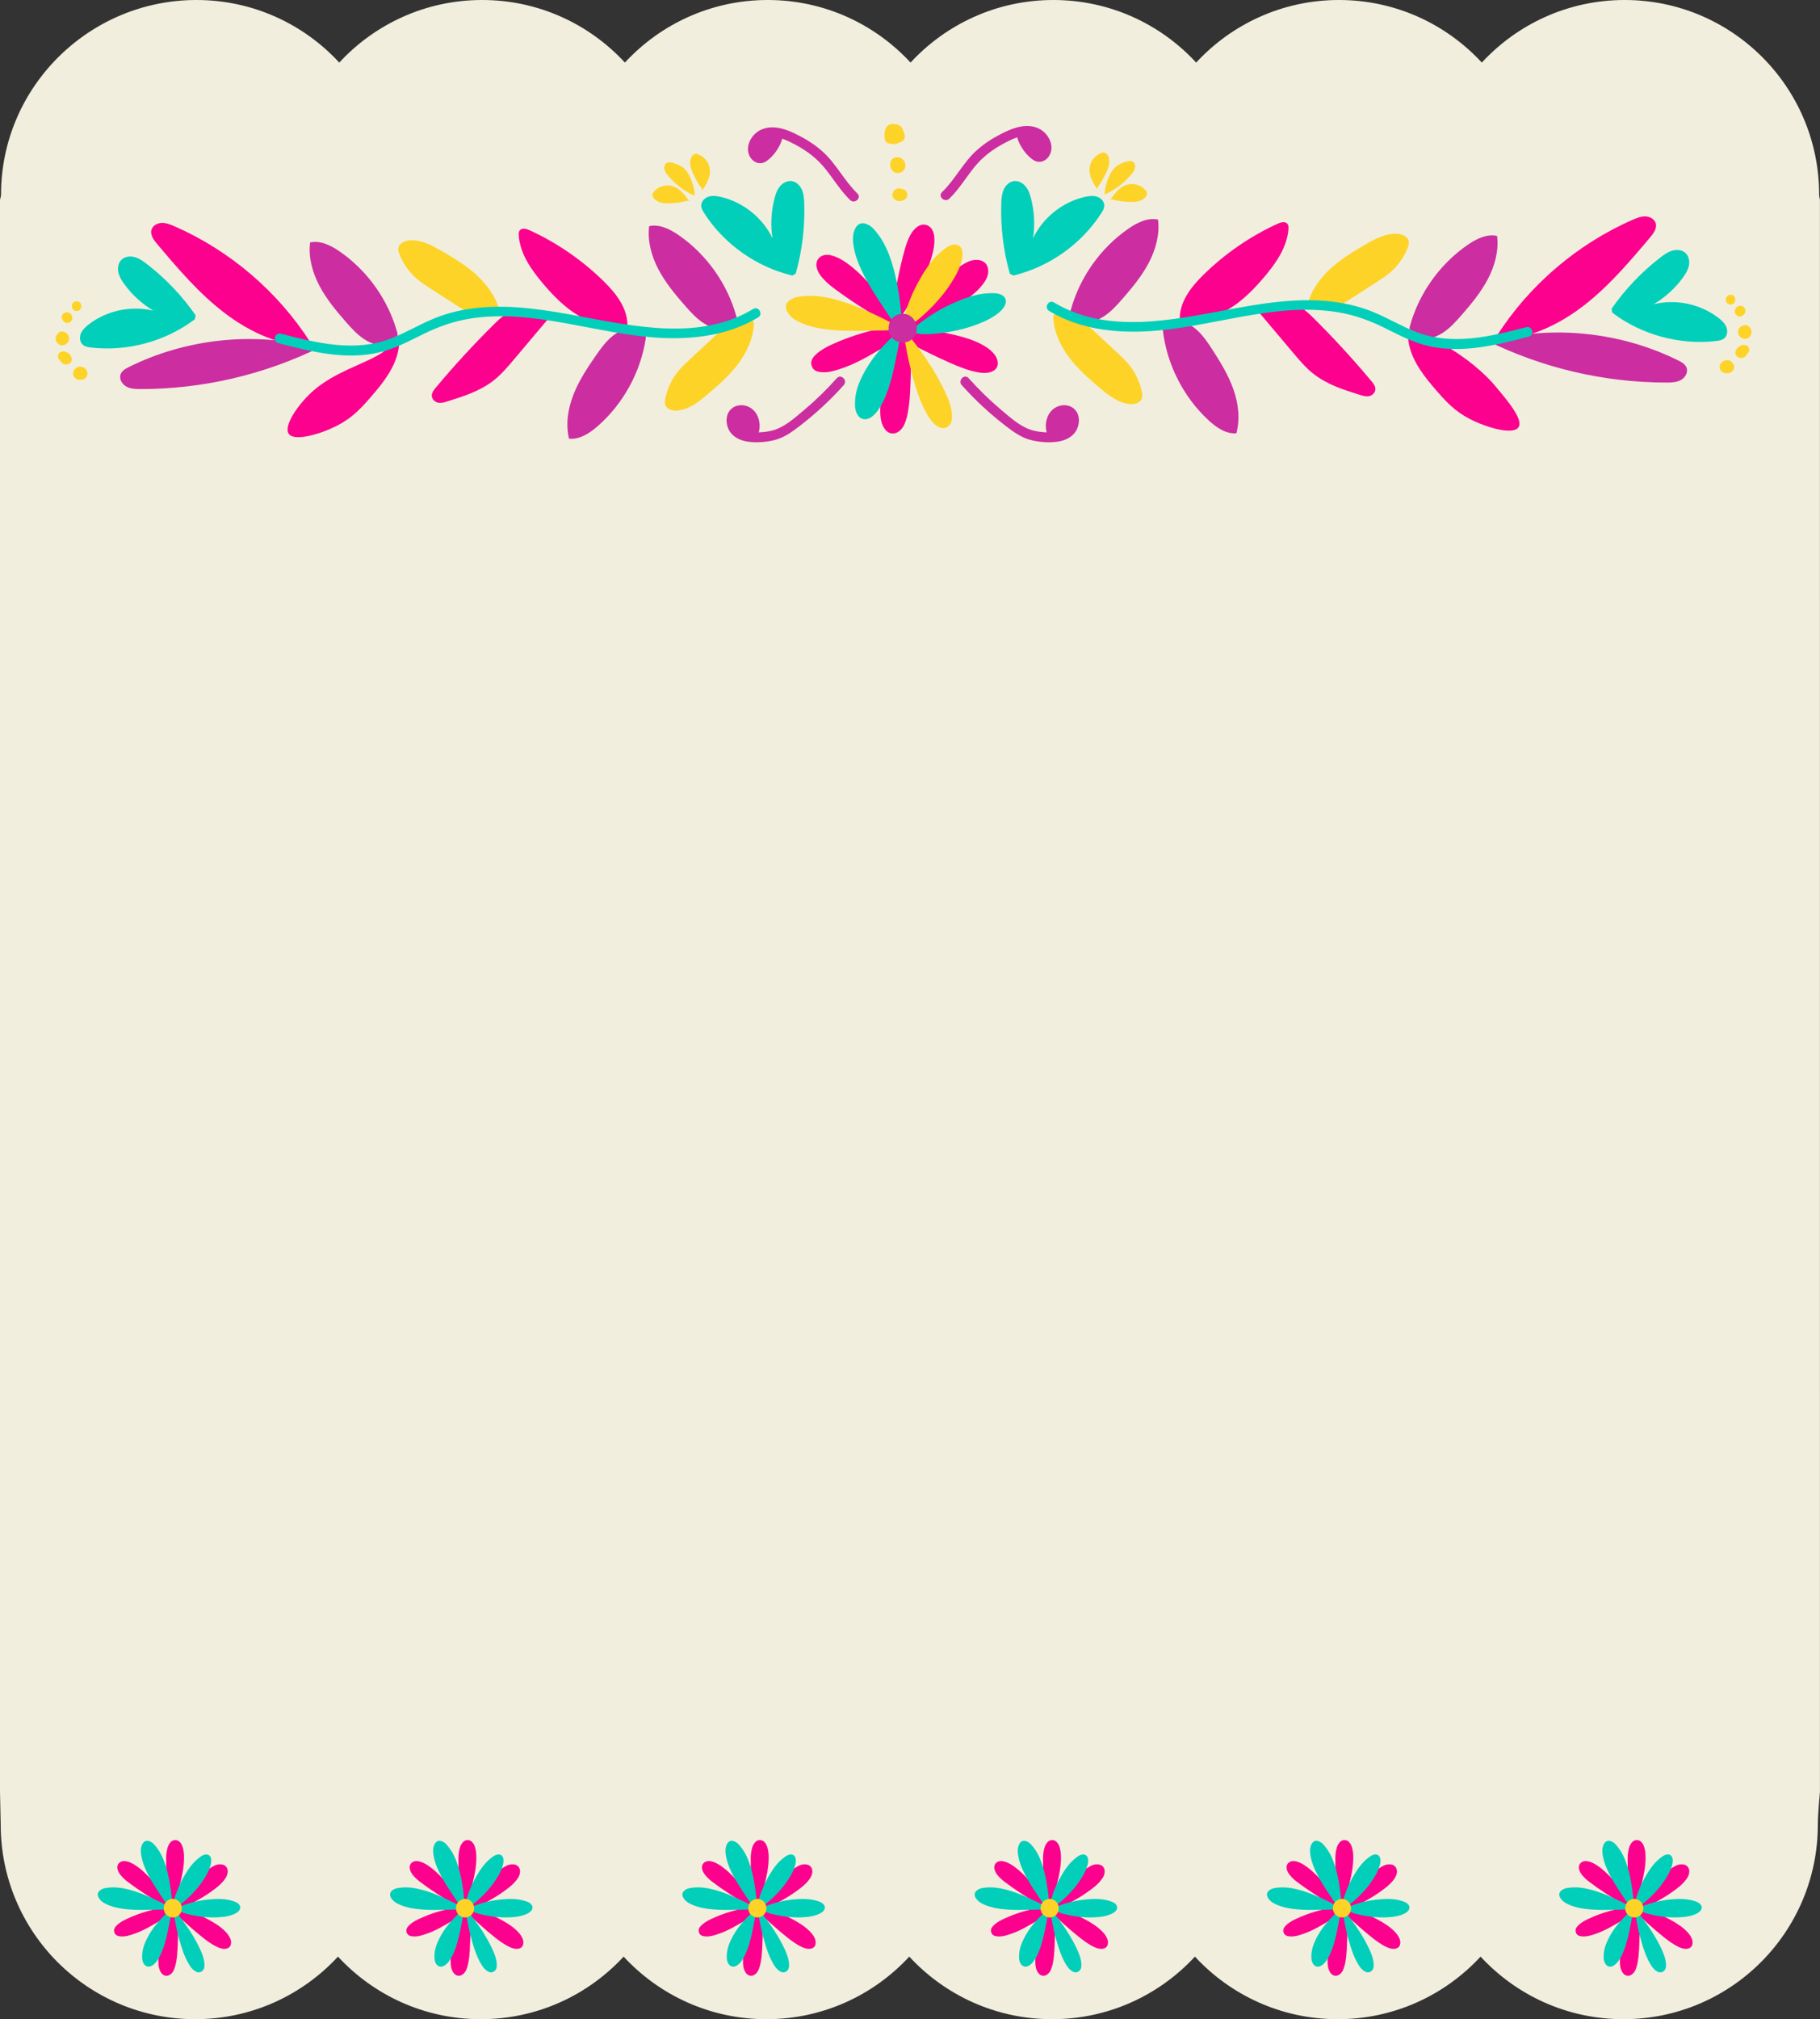 <?xml version="1.0" encoding="UTF-8"?>
<!DOCTYPE svg PUBLIC '-//W3C//DTD SVG 1.0//EN'
          'http://www.w3.org/TR/2001/REC-SVG-20010904/DTD/svg10.dtd'>
<svg height="963.9" preserveAspectRatio="xMidYMid meet" version="1.0" viewBox="0.0 0.0 869.2 963.9" width="869.2" xmlns="http://www.w3.org/2000/svg" xmlns:xlink="http://www.w3.org/1999/xlink" zoomAndPan="magnify"
><rect x="0.0" y="0.0" width="869.2" height="963.9" fill="#333333" stroke="none"/><g id="change1_1"
  ><path d="M0.34,871c0,51.29,41.57,92.86,92.86,92.86c26.97,0,51.24-11.51,68.21-29.87 c16.97,18.36,41.24,29.87,68.21,29.87s51.24-11.51,68.21-29.87c16.96,18.36,41.24,29.87,68.21,29.87 c26.97,0,51.24-11.51,68.21-29.87c16.96,18.36,41.24,29.87,68.21,29.87c26.97,0,51.24-11.51,68.21-29.87 c16.97,18.36,41.24,29.87,68.21,29.87s51.24-11.51,68.21-29.87c16.96,18.36,41.24,29.87,68.21,29.87 c51.28,0,92.86-41.57,92.86-92.86c0-5.34,1.01-15.65,1.01-15.65V95.33c0,0-0.38-1.64-0.38-2.47C868.76,41.58,827.18,0,775.9,0 c-26.97,0-51.24,11.51-68.21,29.87C690.72,11.51,666.45,0,639.48,0c-26.97,0-51.24,11.51-68.21,29.87 C554.31,11.51,530.04,0,503.07,0c-26.97,0-51.24,11.51-68.21,29.87C417.9,11.51,393.62,0,366.65,0c-26.97,0-51.24,11.51-68.21,29.87 C281.48,11.51,257.21,0,230.24,0S179,11.51,162.03,29.87C145.07,11.51,120.79,0,93.83,0C42.54,0,0.5,41.57,0.5,92.86 c0,0.83-0.5,2.47-0.5,2.47v760.01" fill="#F2EEDD"
  /></g
  ><g
  ><g id="change2_28"
    ><path d="M108.76,893.42c-0.02,1.22-0.48,2.28-1.15,3.27c-1.15,1.73-2.65,3.14-4.27,4.41 c-5.24,4.12-11.06,7.3-17.1,10.07c-0.32,0.15-0.65,0.3-0.99,0.36c-0.74,0.12-1.16-0.25-1.03-0.98c0.21-1.13,0.28-2.27,1.09-3.26 c4.27-5.16,8.71-10.15,13.78-14.56c0.93-0.81,1.96-1.49,3.07-2.05c1.07-0.54,2.19-0.83,3.4-0.74 C107.57,890.1,108.79,891.43,108.76,893.42z" fill="#FC008E"
    /></g
    ><g id="change2_29"
    ><path d="M106.95,930.28c-1.08-0.04-2.07-0.37-3.04-0.81c-2.92-1.33-5.43-3.27-7.89-5.25 c-3.75-3.02-7.32-6.25-10.87-9.5c-0.26-0.24-0.52-0.49-0.71-0.77c-0.26-0.38-0.27-0.85,0.15-1.08c1.35-0.75,2.58-1.6,4.38-1.08 c3.75,1.1,7.25,2.7,10.66,4.56c2.89,1.58,5.7,3.28,8.01,5.68c0.82,0.85,1.55,1.76,2.09,2.82c0.26,0.53,0.48,1.07,0.57,1.66 C110.66,928.93,109.38,930.38,106.95,930.28z" fill="#FC008E"
    /></g
    ><g id="change2_30"
    ><path d="M85.01,924.76c-0.15,3.93-0.19,7.86-0.86,11.75c-0.19,1.1-0.46,2.18-0.86,3.23 c-0.31,0.82-0.7,1.61-1.34,2.25c-1.72,1.74-3.9,1.5-5.17-0.58c-0.78-1.29-1.05-2.73-1.12-4.21c-0.1-1.95,0.09-3.88,0.45-5.78 c0.89-4.67,2.18-9.25,3.54-13.8c0.35-1.18,0.78-2.35,1.55-3.34c1.08-1.37,2.49-1.14,3.06,0.51c0.25,0.71,0.4,1.48,0.46,2.23 C84.92,919.6,85.04,922.18,85.01,924.76z" fill="#FC008E"
    /></g
    ><g id="change2_31"
    ><path d="M57.96,888.61c1.15-0.41,2.36-0.22,3.54,0.19c1.51,0.53,2.86,1.35,4.15,2.29c3.59,2.62,6.53,5.9,9.32,9.32 c2.23,2.73,4.22,5.65,6.32,8.48c0.31,0.42,0.51,0.8,0.2,1.27c-0.37,0.56-0.9,0.47-1.41,0.22c-1.01-0.48-2.05-0.91-3-1.48 c-5.51-3.27-10.93-6.69-16.04-10.57c-1.22-0.93-2.35-1.95-3.34-3.13c-0.73-0.87-1.29-1.83-1.56-2.93 C55.75,890.65,56.45,889.22,57.96,888.61z" fill="#FC008E"
    /></g
    ><g id="change2_32"
    ><path d="M85.32,878.84c1.01,0.68,1.58,1.76,1.95,2.96c0.47,1.53,0.62,3.11,0.63,4.7c0.03,4.45-0.87,8.76-1.96,13.04 c-0.87,3.42-2.03,6.75-3.06,10.12c-0.15,0.5-0.34,0.89-0.9,0.92c-0.67,0.03-0.91-0.45-1.02-1c-0.21-1.1-0.48-2.19-0.59-3.3 c-0.64-6.38-1.11-12.77-1.03-19.18c0.02-1.53,0.17-3.05,0.53-4.55c0.26-1.1,0.71-2.12,1.44-3 C82.37,878.28,83.94,877.99,85.32,878.84z" fill="#FC008E"
    /></g
    ><g id="change2_33"
    ><path d="M70.22,912.36c1.53-0.44,3.57-0.98,5.68-1.23c0.76-0.09,1.52-0.15,2.28-0.02c0.94,0.16,2.4,1.54,2.54,2.39 c0.09,0.56-0.29,0.86-0.69,1.12c-0.99,0.64-1.97,1.27-2.98,1.87c-4.44,2.63-8.85,5.33-13.82,6.91c-1.68,0.54-3.37,1.05-5.16,0.97 c-1.46-0.06-2.91-0.31-3.45-1.9c-0.54-1.56,0.37-2.71,1.45-3.69c1.36-1.24,2.97-2.1,4.62-2.86 C63.61,914.56,66.63,913.43,70.22,912.36z" fill="#FC008E"
    /></g
    ><g id="change3_23"
    ><path d="M48.62,901.83c0.84-0.48,1.78-0.59,2.71-0.71c3.62-0.48,7.14,0.05,10.63,0.98 c5.19,1.39,10.06,3.6,14.86,5.97c0.94,0.47,1.81,1.09,2.91,1.22c0.43,0.05,0.76,0.33,0.77,0.82c0.01,0.47-0.25,0.85-0.69,0.9 c-0.7,0.09-1.3,0.51-2.03,0.52c-6.28,0.07-12.57,0.49-18.84-0.34c-2.46-0.33-4.87-0.84-7.16-1.79c-1.64-0.67-3.21-1.5-4.29-2.97 C46.09,904.55,46.51,902.9,48.62,901.83z" fill="#01CFBA"
    /></g
    ><g id="change3_24"
    ><path d="M72.22,879.32c0.85,0.45,1.45,1.18,2.05,1.9c2.35,2.79,3.8,6.05,4.88,9.5c1.62,5.13,2.37,10.42,2.94,15.74 c0.11,1.04,0.05,2.11,0.54,3.1c0.19,0.39,0.13,0.82-0.28,1.09c-0.39,0.26-0.85,0.24-1.13-0.09c-0.46-0.54-1.13-0.82-1.53-1.43 c-3.43-5.26-7.17-10.34-9.83-16.07c-1.05-2.25-1.9-4.56-2.34-7c-0.31-1.74-0.46-3.51,0.2-5.22 C68.57,878.65,70.19,878.12,72.22,879.32z" fill="#01CFBA"
    /></g
    ><g id="change3_25"
    ><path d="M89.13,913.58c-1.47-0.53-2.64-0.75-3.61-1.46c-1.19-0.88-1.18-1.31,0.16-1.88 c4.68-2.01,9.58-3.13,14.63-3.58c3.52-0.31,7.03-0.35,10.47,0.66c0.84,0.25,1.69,0.5,2.44,0.98c1.92,1.22,2.03,3.04,0.24,4.44 c-0.79,0.62-1.71,1.02-2.66,1.35c-1.45,0.49-2.94,0.79-4.46,0.96C100.38,915.7,94.54,914.95,89.13,913.58z" fill="#01CFBA"
    /></g
    ><g id="change3_26"
    ><path d="M87.35,908.16c-1.29,0.88-2.14,1.7-3.29,2.08c-1.41,0.46-1.75,0.2-1.43-1.23c1.1-4.97,3.05-9.6,5.63-13.97 c1.8-3.04,3.82-5.91,6.65-8.11c0.69-0.54,1.4-1.08,2.22-1.41c2.11-0.85,3.65,0.13,3.75,2.39c0.04,1.01-0.17,1.98-0.46,2.94 c-0.45,1.46-1.08,2.85-1.83,4.18C95.63,900.26,91.62,904.58,87.35,908.16z" fill="#01CFBA"
    /></g
    ><g id="change3_27"
    ><path d="M67.89,933.61c0.03-2.89,0.97-5.54,2.23-8.08c2.5-5.02,6.1-9.18,10.21-12.93c0.13-0.12,0.25-0.25,0.4-0.35 c0.25-0.17,0.52-0.28,0.82-0.14c0.39,0.19,0.42,0.56,0.36,0.91c-0.19,1.04-0.42,2.07-0.63,3.11c-0.76,3.8-1.44,7.62-2.53,11.35 c-0.78,2.66-1.71,5.25-3.17,7.63c-0.71,1.16-1.53,2.24-2.67,3.01c-1.86,1.27-3.72,0.7-4.58-1.38 C67.91,935.73,67.85,934.68,67.89,933.61z" fill="#01CFBA"
    /></g
    ><g id="change3_28"
    ><path d="M97.64,937.76c0,0.23,0.01,0.47,0,0.7c-0.04,1.2-0.5,2.2-1.58,2.76c-1.11,0.58-2.17,0.24-3.13-0.45 c-1.13-0.79-1.93-1.87-2.64-3.04c-2.21-3.66-3.49-7.69-4.63-11.76c-0.93-3.34-1.67-6.72-2.26-10.14c-0.11-0.66-0.4-1.2-0.73-1.76 c-0.45-0.75-0.26-1.19,0.5-1.54c0.77-0.36,1.24-0.25,1.51,0.58c0.23,0.72,0.68,1.22,1.11,1.76c3.81,4.87,7.18,10.02,9.8,15.64 C96.65,932.82,97.56,935.17,97.64,937.76z" fill="#01CFBA"
    /></g
    ><g id="change4_12"
    ><path d="M86.8,910.42c0.27,2.51-1.4,4.62-3.82,4.86c-2.37,0.24-4.63-1.55-4.79-3.93c-0.17-2.42,1.25-4.54,3.84-4.87 C84.42,906.18,86.54,907.95,86.8,910.42z" fill="#FED327"
    /></g
  ></g
  ><g
  ><g id="change2_14"
    ><path d="M248.36,893.42c-0.02,1.22-0.48,2.28-1.15,3.27c-1.15,1.73-2.65,3.14-4.27,4.41 c-5.24,4.12-11.06,7.3-17.1,10.07c-0.32,0.15-0.65,0.3-0.99,0.36c-0.74,0.12-1.16-0.25-1.03-0.98c0.21-1.13,0.28-2.27,1.09-3.26 c4.27-5.16,8.71-10.15,13.78-14.56c0.93-0.81,1.96-1.49,3.07-2.05c1.07-0.54,2.19-0.83,3.4-0.74 C247.17,890.1,248.39,891.43,248.36,893.42z" fill="#FC008E"
    /></g
    ><g id="change2_15"
    ><path d="M246.55,930.28c-1.08-0.04-2.07-0.37-3.04-0.81c-2.92-1.33-5.43-3.27-7.89-5.25 c-3.75-3.02-7.32-6.25-10.87-9.5c-0.26-0.24-0.52-0.49-0.71-0.77c-0.26-0.38-0.27-0.85,0.15-1.08c1.35-0.75,2.58-1.6,4.38-1.08 c3.75,1.1,7.25,2.7,10.66,4.56c2.89,1.58,5.7,3.28,8.01,5.68c0.82,0.85,1.55,1.76,2.09,2.82c0.26,0.53,0.48,1.07,0.57,1.66 C250.26,928.93,248.98,930.38,246.55,930.28z" fill="#FC008E"
    /></g
    ><g id="change2_16"
    ><path d="M224.61,924.76c-0.15,3.93-0.19,7.86-0.86,11.75c-0.19,1.1-0.46,2.18-0.86,3.23 c-0.31,0.82-0.7,1.61-1.34,2.25c-1.72,1.74-3.9,1.5-5.17-0.58c-0.78-1.29-1.05-2.73-1.12-4.21c-0.1-1.95,0.09-3.88,0.45-5.78 c0.89-4.67,2.18-9.25,3.54-13.8c0.35-1.18,0.78-2.35,1.55-3.34c1.08-1.37,2.49-1.14,3.06,0.51c0.25,0.71,0.4,1.48,0.46,2.23 C224.52,919.6,224.64,922.18,224.61,924.76z" fill="#FC008E"
    /></g
    ><g id="change2_17"
    ><path d="M197.56,888.61c1.15-0.41,2.36-0.22,3.54,0.19c1.51,0.53,2.86,1.35,4.15,2.29c3.59,2.62,6.53,5.9,9.32,9.32 c2.23,2.73,4.22,5.65,6.32,8.48c0.31,0.42,0.51,0.8,0.2,1.27c-0.37,0.56-0.9,0.47-1.41,0.22c-1.01-0.48-2.05-0.91-3-1.48 c-5.51-3.27-10.93-6.69-16.04-10.57c-1.22-0.93-2.35-1.95-3.34-3.13c-0.73-0.87-1.29-1.83-1.56-2.93 C195.35,890.65,196.05,889.22,197.56,888.61z" fill="#FC008E"
    /></g
    ><g id="change2_18"
    ><path d="M224.92,878.84c1.01,0.68,1.58,1.76,1.95,2.96c0.47,1.53,0.62,3.11,0.63,4.7 c0.03,4.45-0.87,8.76-1.96,13.04c-0.87,3.42-2.03,6.75-3.06,10.12c-0.15,0.5-0.34,0.89-0.9,0.92c-0.67,0.03-0.91-0.45-1.02-1 c-0.21-1.1-0.48-2.19-0.59-3.3c-0.64-6.38-1.11-12.77-1.03-19.18c0.02-1.53,0.17-3.05,0.53-4.55c0.26-1.1,0.71-2.12,1.44-3 C221.97,878.28,223.54,877.99,224.92,878.84z" fill="#FC008E"
    /></g
    ><g id="change2_19"
    ><path d="M209.82,912.36c1.53-0.44,3.57-0.98,5.68-1.23c0.76-0.09,1.52-0.15,2.28-0.02c0.94,0.16,2.4,1.54,2.54,2.39 c0.09,0.56-0.29,0.86-0.69,1.12c-0.99,0.64-1.97,1.27-2.98,1.87c-4.44,2.63-8.85,5.33-13.82,6.91c-1.68,0.54-3.37,1.05-5.16,0.97 c-1.46-0.06-2.91-0.31-3.45-1.9c-0.54-1.56,0.37-2.71,1.45-3.69c1.36-1.24,2.97-2.1,4.62-2.86 C203.21,914.56,206.23,913.43,209.82,912.36z" fill="#FC008E"
    /></g
    ><g id="change3_13"
    ><path d="M188.22,901.83c0.84-0.48,1.78-0.59,2.71-0.71c3.62-0.48,7.14,0.05,10.63,0.98 c5.19,1.39,10.06,3.6,14.86,5.97c0.94,0.47,1.81,1.09,2.91,1.22c0.43,0.05,0.76,0.33,0.77,0.82c0.01,0.47-0.25,0.85-0.69,0.9 c-0.7,0.09-1.3,0.51-2.03,0.52c-6.28,0.07-12.57,0.49-18.84-0.34c-2.46-0.33-4.87-0.84-7.16-1.79c-1.64-0.67-3.21-1.5-4.29-2.97 C185.69,904.55,186.11,902.9,188.22,901.83z" fill="#01CFBA"
    /></g
    ><g id="change3_14"
    ><path d="M211.82,879.32c0.85,0.45,1.45,1.18,2.05,1.9c2.35,2.79,3.8,6.05,4.88,9.5c1.62,5.13,2.37,10.42,2.94,15.74 c0.11,1.04,0.05,2.11,0.54,3.1c0.19,0.39,0.13,0.82-0.28,1.09c-0.39,0.26-0.85,0.24-1.13-0.09c-0.46-0.54-1.13-0.82-1.53-1.43 c-3.43-5.26-7.17-10.34-9.83-16.07c-1.05-2.25-1.9-4.56-2.34-7c-0.31-1.74-0.46-3.51,0.2-5.22 C208.17,878.65,209.79,878.12,211.82,879.32z" fill="#01CFBA"
    /></g
    ><g id="change3_15"
    ><path d="M228.73,913.58c-1.47-0.53-2.64-0.75-3.61-1.46c-1.19-0.88-1.18-1.31,0.16-1.88 c4.68-2.01,9.58-3.13,14.63-3.58c3.52-0.31,7.03-0.35,10.47,0.66c0.84,0.25,1.69,0.5,2.44,0.98c1.92,1.22,2.03,3.04,0.24,4.44 c-0.79,0.62-1.71,1.02-2.66,1.35c-1.45,0.49-2.94,0.79-4.46,0.96C239.98,915.7,234.14,914.95,228.73,913.58z" fill="#01CFBA"
    /></g
    ><g id="change3_16"
    ><path d="M226.95,908.16c-1.29,0.88-2.14,1.7-3.29,2.08c-1.41,0.46-1.75,0.2-1.43-1.23c1.1-4.97,3.05-9.6,5.63-13.97 c1.8-3.04,3.82-5.91,6.65-8.11c0.69-0.54,1.4-1.08,2.22-1.41c2.11-0.85,3.65,0.13,3.75,2.39c0.04,1.01-0.17,1.98-0.46,2.94 c-0.45,1.46-1.08,2.85-1.83,4.18C235.23,900.26,231.22,904.58,226.95,908.16z" fill="#01CFBA"
    /></g
    ><g id="change3_17"
    ><path d="M207.49,933.61c0.03-2.89,0.97-5.54,2.23-8.08c2.5-5.02,6.1-9.18,10.21-12.93c0.13-0.12,0.25-0.25,0.4-0.35 c0.25-0.17,0.52-0.28,0.82-0.14c0.39,0.19,0.42,0.56,0.36,0.91c-0.19,1.04-0.42,2.07-0.63,3.11c-0.76,3.8-1.44,7.62-2.53,11.35 c-0.78,2.66-1.71,5.25-3.17,7.63c-0.71,1.16-1.53,2.24-2.67,3.01c-1.86,1.27-3.72,0.7-4.58-1.38 C207.51,935.73,207.45,934.68,207.49,933.61z" fill="#01CFBA"
    /></g
    ><g id="change3_18"
    ><path d="M237.24,937.76c0,0.23,0.01,0.47,0,0.7c-0.04,1.2-0.5,2.2-1.58,2.76c-1.11,0.58-2.17,0.24-3.13-0.45 c-1.13-0.79-1.93-1.87-2.64-3.04c-2.21-3.66-3.49-7.69-4.63-11.76c-0.93-3.34-1.67-6.72-2.26-10.14c-0.11-0.66-0.4-1.2-0.73-1.76 c-0.45-0.75-0.26-1.19,0.5-1.54c0.77-0.36,1.24-0.25,1.51,0.58c0.23,0.72,0.68,1.22,1.11,1.76c3.81,4.87,7.18,10.02,9.8,15.64 C236.25,932.82,237.16,935.17,237.24,937.76z" fill="#01CFBA"
    /></g
    ><g id="change4_3"
    ><path d="M226.4,910.42c0.27,2.51-1.4,4.62-3.82,4.86c-2.37,0.24-4.63-1.55-4.79-3.93 c-0.17-2.42,1.25-4.54,3.84-4.87C224.02,906.18,226.14,907.95,226.4,910.42z" fill="#FED327"
    /></g
  ></g
  ><g
  ><g id="change2_42"
    ><path d="M387.96,893.42c-0.02,1.22-0.48,2.28-1.15,3.27c-1.15,1.73-2.65,3.14-4.27,4.41 c-5.24,4.12-11.06,7.3-17.1,10.07c-0.32,0.15-0.65,0.3-0.99,0.36c-0.74,0.12-1.16-0.25-1.03-0.98c0.21-1.13,0.28-2.27,1.09-3.26 c4.27-5.16,8.71-10.15,13.78-14.56c0.93-0.81,1.96-1.49,3.07-2.05c1.07-0.54,2.19-0.83,3.4-0.74 C386.77,890.1,387.99,891.43,387.96,893.42z" fill="#FC008E"
    /></g
    ><g id="change2_43"
    ><path d="M386.15,930.28c-1.08-0.04-2.07-0.37-3.04-0.81c-2.92-1.33-5.43-3.27-7.89-5.25 c-3.75-3.02-7.32-6.25-10.87-9.5c-0.26-0.24-0.52-0.49-0.71-0.77c-0.26-0.38-0.27-0.85,0.15-1.08c1.35-0.75,2.58-1.6,4.38-1.08 c3.75,1.1,7.25,2.7,10.66,4.56c2.89,1.58,5.7,3.28,8.01,5.68c0.82,0.85,1.55,1.76,2.09,2.82c0.26,0.53,0.48,1.07,0.57,1.66 C389.86,928.93,388.58,930.38,386.15,930.28z" fill="#FC008E"
    /></g
    ><g id="change2_44"
    ><path d="M364.21,924.76c-0.15,3.93-0.19,7.86-0.86,11.75c-0.19,1.1-0.46,2.18-0.86,3.23 c-0.31,0.82-0.7,1.61-1.34,2.25c-1.72,1.74-3.9,1.5-5.17-0.58c-0.78-1.29-1.05-2.73-1.12-4.21c-0.1-1.95,0.09-3.88,0.45-5.78 c0.89-4.67,2.18-9.25,3.54-13.8c0.35-1.18,0.78-2.35,1.55-3.34c1.08-1.37,2.49-1.14,3.06,0.51c0.25,0.71,0.4,1.48,0.46,2.23 C364.12,919.6,364.24,922.18,364.21,924.76z" fill="#FC008E"
    /></g
    ><g id="change2_45"
    ><path d="M337.16,888.61c1.15-0.41,2.36-0.22,3.54,0.19c1.51,0.53,2.86,1.35,4.15,2.29c3.59,2.62,6.53,5.9,9.32,9.32 c2.23,2.73,4.22,5.65,6.32,8.48c0.31,0.42,0.51,0.8,0.2,1.27c-0.37,0.56-0.9,0.47-1.41,0.22c-1.01-0.48-2.05-0.91-3-1.48 c-5.51-3.27-10.93-6.69-16.04-10.57c-1.22-0.93-2.35-1.95-3.34-3.13c-0.73-0.87-1.29-1.83-1.56-2.93 C334.95,890.65,335.65,889.22,337.16,888.61z" fill="#FC008E"
    /></g
    ><g id="change2_46"
    ><path d="M364.52,878.84c1.01,0.68,1.58,1.76,1.95,2.96c0.47,1.53,0.62,3.11,0.63,4.7 c0.03,4.45-0.87,8.76-1.96,13.04c-0.87,3.42-2.03,6.75-3.06,10.12c-0.15,0.5-0.34,0.89-0.9,0.92c-0.67,0.03-0.91-0.45-1.02-1 c-0.21-1.1-0.48-2.19-0.59-3.3c-0.64-6.38-1.11-12.77-1.03-19.18c0.02-1.53,0.17-3.05,0.53-4.55c0.26-1.1,0.71-2.12,1.44-3 C361.57,878.28,363.14,877.99,364.52,878.84z" fill="#FC008E"
    /></g
    ><g id="change2_47"
    ><path d="M349.42,912.36c1.53-0.44,3.57-0.98,5.68-1.23c0.76-0.09,1.52-0.15,2.28-0.02c0.94,0.16,2.4,1.54,2.54,2.39 c0.09,0.56-0.29,0.86-0.69,1.12c-0.99,0.64-1.97,1.27-2.98,1.87c-4.44,2.63-8.85,5.33-13.82,6.91c-1.68,0.54-3.37,1.05-5.16,0.97 c-1.46-0.06-2.91-0.31-3.45-1.9c-0.54-1.56,0.37-2.71,1.45-3.69c1.36-1.24,2.97-2.1,4.62-2.86 C342.81,914.56,345.83,913.43,349.42,912.36z" fill="#FC008E"
    /></g
    ><g id="change3_39"
    ><path d="M327.82,901.83c0.84-0.48,1.78-0.59,2.71-0.71c3.62-0.48,7.14,0.05,10.63,0.98 c5.19,1.39,10.06,3.6,14.86,5.97c0.94,0.47,1.81,1.09,2.91,1.22c0.43,0.05,0.76,0.33,0.77,0.82c0.01,0.47-0.25,0.85-0.69,0.9 c-0.7,0.09-1.3,0.51-2.03,0.52c-6.28,0.07-12.57,0.49-18.84-0.34c-2.46-0.33-4.87-0.84-7.16-1.79c-1.64-0.67-3.21-1.5-4.29-2.97 C325.29,904.55,325.71,902.9,327.82,901.83z" fill="#01CFBA"
    /></g
    ><g id="change3_40"
    ><path d="M351.42,879.32c0.85,0.45,1.45,1.18,2.05,1.9c2.35,2.79,3.8,6.05,4.88,9.5c1.62,5.13,2.37,10.42,2.94,15.74 c0.11,1.04,0.05,2.11,0.54,3.1c0.19,0.39,0.13,0.82-0.28,1.09c-0.39,0.26-0.85,0.24-1.13-0.09c-0.46-0.54-1.13-0.82-1.53-1.43 c-3.43-5.26-7.17-10.34-9.83-16.07c-1.05-2.25-1.9-4.56-2.34-7c-0.31-1.74-0.46-3.51,0.2-5.22 C347.77,878.65,349.39,878.12,351.42,879.32z" fill="#01CFBA"
    /></g
    ><g id="change3_41"
    ><path d="M368.33,913.58c-1.47-0.53-2.64-0.75-3.61-1.46c-1.19-0.88-1.18-1.31,0.16-1.88 c4.68-2.01,9.58-3.13,14.63-3.58c3.52-0.31,7.03-0.35,10.47,0.66c0.84,0.25,1.69,0.5,2.44,0.98c1.92,1.22,2.03,3.04,0.24,4.44 c-0.79,0.62-1.71,1.02-2.66,1.35c-1.45,0.49-2.94,0.79-4.46,0.96C379.58,915.7,373.74,914.95,368.33,913.58z" fill="#01CFBA"
    /></g
    ><g id="change3_42"
    ><path d="M366.55,908.16c-1.29,0.88-2.14,1.7-3.29,2.08c-1.41,0.46-1.75,0.2-1.43-1.23c1.1-4.97,3.05-9.6,5.63-13.97 c1.8-3.04,3.82-5.91,6.65-8.11c0.69-0.54,1.4-1.08,2.22-1.41c2.11-0.85,3.65,0.13,3.75,2.39c0.04,1.01-0.17,1.98-0.46,2.94 c-0.45,1.46-1.08,2.85-1.83,4.18C374.83,900.26,370.82,904.58,366.55,908.16z" fill="#01CFBA"
    /></g
    ><g id="change3_43"
    ><path d="M347.09,933.61c0.03-2.89,0.97-5.54,2.23-8.08c2.5-5.02,6.1-9.18,10.21-12.93c0.13-0.12,0.25-0.25,0.4-0.35 c0.25-0.17,0.52-0.28,0.82-0.14c0.39,0.19,0.42,0.56,0.36,0.91c-0.19,1.04-0.42,2.07-0.63,3.11c-0.76,3.8-1.44,7.62-2.53,11.35 c-0.78,2.66-1.71,5.25-3.17,7.63c-0.71,1.16-1.53,2.24-2.67,3.01c-1.86,1.27-3.72,0.7-4.58-1.38 C347.11,935.73,347.05,934.68,347.09,933.61z" fill="#01CFBA"
    /></g
    ><g id="change3_44"
    ><path d="M376.84,937.76c0,0.23,0.01,0.47,0,0.7c-0.04,1.2-0.5,2.2-1.58,2.76c-1.11,0.58-2.17,0.24-3.13-0.45 c-1.13-0.79-1.93-1.87-2.64-3.04c-2.21-3.66-3.49-7.69-4.63-11.76c-0.93-3.34-1.67-6.72-2.26-10.14c-0.11-0.66-0.4-1.2-0.73-1.76 c-0.45-0.75-0.26-1.19,0.5-1.54c0.77-0.36,1.24-0.25,1.51,0.58c0.23,0.72,0.68,1.22,1.11,1.76c3.81,4.87,7.18,10.02,9.8,15.64 C375.85,932.82,376.76,935.17,376.84,937.76z" fill="#01CFBA"
    /></g
    ><g id="change4_18"
    ><path d="M366,910.42c0.27,2.51-1.4,4.62-3.82,4.86c-2.37,0.24-4.63-1.55-4.79-3.93c-0.17-2.42,1.25-4.54,3.84-4.87 C363.62,906.18,365.74,907.95,366,910.42z" fill="#FED327"
    /></g
  ></g
  ><g
  ><g id="change2_36"
    ><path d="M527.57,893.42c-0.02,1.22-0.48,2.28-1.15,3.27c-1.15,1.73-2.65,3.14-4.27,4.41 c-5.24,4.12-11.06,7.3-17.1,10.07c-0.32,0.15-0.65,0.3-0.99,0.36c-0.74,0.12-1.16-0.25-1.03-0.98c0.21-1.13,0.28-2.27,1.09-3.26 c4.27-5.16,8.71-10.15,13.78-14.56c0.93-0.81,1.96-1.49,3.07-2.05c1.07-0.54,2.19-0.83,3.4-0.74 C526.37,890.1,527.59,891.43,527.57,893.42z" fill="#FC008E"
    /></g
    ><g id="change2_37"
    ><path d="M525.75,930.28c-1.08-0.04-2.07-0.37-3.04-0.81c-2.92-1.33-5.43-3.27-7.89-5.25 c-3.75-3.02-7.32-6.25-10.87-9.5c-0.26-0.24-0.52-0.49-0.71-0.77c-0.26-0.38-0.27-0.85,0.15-1.08c1.35-0.75,2.58-1.6,4.38-1.08 c3.75,1.1,7.25,2.7,10.66,4.56c2.89,1.58,5.7,3.28,8.01,5.68c0.82,0.85,1.55,1.76,2.09,2.82c0.26,0.53,0.48,1.07,0.57,1.66 C529.46,928.93,528.18,930.38,525.75,930.28z" fill="#FC008E"
    /></g
    ><g id="change2_38"
    ><path d="M503.81,924.76c-0.15,3.93-0.19,7.86-0.86,11.75c-0.19,1.1-0.46,2.18-0.86,3.23 c-0.31,0.82-0.7,1.61-1.34,2.25c-1.72,1.74-3.9,1.5-5.17-0.58c-0.78-1.29-1.05-2.73-1.12-4.21c-0.1-1.95,0.09-3.88,0.45-5.78 c0.89-4.67,2.18-9.25,3.54-13.8c0.35-1.18,0.78-2.35,1.55-3.34c1.08-1.37,2.49-1.14,3.06,0.51c0.25,0.71,0.4,1.48,0.46,2.23 C503.72,919.6,503.84,922.18,503.81,924.76z" fill="#FC008E"
    /></g
    ><g id="change2_39"
    ><path d="M476.76,888.61c1.15-0.41,2.36-0.22,3.54,0.19c1.51,0.53,2.86,1.35,4.15,2.29c3.59,2.62,6.53,5.9,9.32,9.32 c2.23,2.73,4.22,5.65,6.32,8.48c0.31,0.42,0.51,0.8,0.2,1.27c-0.37,0.56-0.9,0.47-1.41,0.22c-1.01-0.48-2.05-0.91-3-1.48 c-5.51-3.27-10.93-6.69-16.04-10.57c-1.22-0.93-2.35-1.95-3.34-3.13c-0.73-0.87-1.29-1.83-1.56-2.93 C474.55,890.65,475.25,889.22,476.76,888.61z" fill="#FC008E"
    /></g
    ><g id="change2_40"
    ><path d="M504.12,878.84c1.01,0.68,1.58,1.76,1.95,2.96c0.47,1.53,0.62,3.11,0.63,4.7 c0.03,4.45-0.87,8.76-1.96,13.04c-0.87,3.42-2.03,6.75-3.06,10.12c-0.15,0.5-0.34,0.89-0.9,0.92c-0.67,0.03-0.91-0.45-1.02-1 c-0.21-1.1-0.48-2.19-0.59-3.3c-0.64-6.38-1.11-12.77-1.03-19.18c0.02-1.53,0.17-3.05,0.53-4.55c0.26-1.1,0.71-2.12,1.44-3 C501.17,878.28,502.74,877.99,504.12,878.84z" fill="#FC008E"
    /></g
    ><g id="change2_41"
    ><path d="M489.02,912.36c1.53-0.44,3.57-0.98,5.68-1.23c0.76-0.09,1.52-0.15,2.28-0.02c0.94,0.16,2.4,1.54,2.54,2.39 c0.09,0.56-0.29,0.86-0.69,1.12c-0.99,0.64-1.97,1.27-2.98,1.87c-4.44,2.63-8.85,5.33-13.82,6.91c-1.68,0.54-3.37,1.05-5.16,0.97 c-1.46-0.06-2.91-0.31-3.45-1.9c-0.54-1.56,0.37-2.71,1.45-3.69c1.36-1.24,2.97-2.1,4.62-2.86 C482.41,914.56,485.43,913.43,489.02,912.36z" fill="#FC008E"
    /></g
    ><g id="change3_33"
    ><path d="M467.42,901.83c0.84-0.48,1.78-0.59,2.71-0.71c3.62-0.48,7.14,0.05,10.63,0.98 c5.19,1.39,10.06,3.6,14.86,5.97c0.94,0.47,1.81,1.09,2.91,1.22c0.43,0.05,0.76,0.33,0.77,0.82c0.01,0.47-0.25,0.85-0.69,0.9 c-0.7,0.09-1.3,0.51-2.03,0.52c-6.28,0.07-12.57,0.49-18.84-0.34c-2.46-0.33-4.87-0.84-7.16-1.79c-1.64-0.67-3.21-1.5-4.29-2.97 C464.89,904.55,465.31,902.9,467.42,901.83z" fill="#01CFBA"
    /></g
    ><g id="change3_34"
    ><path d="M491.02,879.32c0.85,0.45,1.45,1.18,2.05,1.9c2.35,2.79,3.8,6.05,4.88,9.5c1.62,5.13,2.37,10.42,2.94,15.74 c0.11,1.04,0.05,2.11,0.54,3.1c0.19,0.39,0.13,0.82-0.28,1.09c-0.39,0.26-0.85,0.24-1.13-0.09c-0.46-0.54-1.13-0.82-1.53-1.43 c-3.43-5.26-7.17-10.34-9.83-16.07c-1.05-2.25-1.9-4.56-2.34-7c-0.31-1.74-0.46-3.51,0.2-5.22 C487.37,878.65,488.99,878.12,491.02,879.32z" fill="#01CFBA"
    /></g
    ><g id="change3_35"
    ><path d="M507.93,913.58c-1.47-0.53-2.64-0.75-3.61-1.46c-1.19-0.88-1.18-1.31,0.16-1.88 c4.68-2.01,9.58-3.13,14.63-3.58c3.52-0.31,7.03-0.35,10.47,0.66c0.84,0.25,1.69,0.5,2.44,0.98c1.92,1.22,2.03,3.04,0.24,4.44 c-0.79,0.62-1.71,1.02-2.66,1.35c-1.45,0.49-2.94,0.79-4.46,0.96C519.18,915.7,513.34,914.95,507.93,913.58z" fill="#01CFBA"
    /></g
    ><g id="change3_36"
    ><path d="M506.15,908.16c-1.29,0.88-2.14,1.7-3.29,2.08c-1.41,0.46-1.75,0.2-1.43-1.23c1.1-4.97,3.05-9.6,5.63-13.97 c1.8-3.04,3.82-5.91,6.65-8.11c0.69-0.54,1.4-1.08,2.22-1.41c2.11-0.85,3.65,0.13,3.75,2.39c0.04,1.01-0.17,1.98-0.46,2.94 c-0.45,1.46-1.08,2.85-1.83,4.18C514.43,900.26,510.42,904.58,506.15,908.16z" fill="#01CFBA"
    /></g
    ><g id="change3_37"
    ><path d="M486.69,933.61c0.03-2.89,0.97-5.54,2.23-8.08c2.5-5.02,6.1-9.18,10.21-12.93c0.13-0.12,0.25-0.25,0.4-0.35 c0.25-0.17,0.52-0.28,0.82-0.14c0.39,0.19,0.42,0.56,0.36,0.91c-0.19,1.04-0.42,2.07-0.63,3.11c-0.76,3.8-1.44,7.62-2.53,11.35 c-0.78,2.66-1.71,5.25-3.17,7.63c-0.71,1.16-1.53,2.24-2.67,3.01c-1.86,1.27-3.72,0.7-4.58-1.38 C486.71,935.73,486.65,934.68,486.69,933.61z" fill="#01CFBA"
    /></g
    ><g id="change3_38"
    ><path d="M516.44,937.76c0,0.23,0.01,0.47,0,0.7c-0.04,1.2-0.5,2.2-1.58,2.76c-1.11,0.58-2.17,0.24-3.13-0.45 c-1.13-0.79-1.93-1.87-2.64-3.04c-2.21-3.66-3.49-7.69-4.63-11.76c-0.93-3.34-1.67-6.72-2.26-10.14c-0.11-0.66-0.4-1.2-0.73-1.76 c-0.45-0.75-0.26-1.19,0.5-1.54c0.77-0.36,1.24-0.25,1.51,0.58c0.23,0.72,0.68,1.22,1.11,1.76c3.81,4.87,7.18,10.02,9.8,15.64 C515.45,932.82,516.36,935.17,516.44,937.76z" fill="#01CFBA"
    /></g
    ><g id="change4_17"
    ><path d="M505.6,910.42c0.27,2.51-1.4,4.62-3.82,4.86c-2.37,0.24-4.63-1.55-4.79-3.93 c-0.17-2.42,1.25-4.54,3.84-4.87C503.22,906.18,505.34,907.95,505.6,910.42z" fill="#FED327"
    /></g
  ></g
  ><g
  ><g id="change2_2"
    ><path d="M667.16,893.42c-0.02,1.22-0.48,2.28-1.15,3.27c-1.15,1.73-2.65,3.14-4.27,4.41 c-5.24,4.12-11.06,7.3-17.1,10.07c-0.32,0.15-0.65,0.3-0.99,0.36c-0.74,0.12-1.16-0.25-1.03-0.98c0.21-1.13,0.28-2.27,1.09-3.26 c4.27-5.16,8.71-10.15,13.78-14.56c0.93-0.81,1.96-1.49,3.07-2.05c1.07-0.54,2.19-0.83,3.4-0.74 C665.97,890.1,667.19,891.43,667.16,893.42z" fill="#FC008E"
    /></g
    ><g id="change2_3"
    ><path d="M665.35,930.28c-1.08-0.04-2.07-0.37-3.04-0.81c-2.92-1.33-5.43-3.27-7.89-5.25 c-3.75-3.02-7.32-6.25-10.87-9.5c-0.26-0.24-0.52-0.49-0.71-0.77c-0.26-0.38-0.27-0.85,0.15-1.08c1.35-0.75,2.58-1.6,4.38-1.08 c3.75,1.1,7.25,2.7,10.66,4.56c2.89,1.58,5.7,3.28,8.01,5.68c0.82,0.85,1.55,1.76,2.09,2.82c0.26,0.53,0.48,1.07,0.57,1.66 C669.06,928.93,667.78,930.38,665.35,930.28z" fill="#FC008E"
    /></g
    ><g id="change2_4"
    ><path d="M643.41,924.76c-0.15,3.93-0.19,7.86-0.86,11.75c-0.19,1.1-0.46,2.18-0.86,3.23 c-0.31,0.82-0.7,1.61-1.34,2.25c-1.72,1.74-3.9,1.5-5.17-0.58c-0.78-1.29-1.05-2.73-1.12-4.21c-0.1-1.95,0.09-3.88,0.45-5.78 c0.89-4.67,2.18-9.25,3.54-13.8c0.35-1.18,0.78-2.35,1.55-3.34c1.08-1.37,2.49-1.14,3.06,0.51c0.25,0.71,0.4,1.48,0.46,2.23 C643.32,919.6,643.44,922.18,643.41,924.76z" fill="#FC008E"
    /></g
    ><g id="change2_5"
    ><path d="M616.36,888.61c1.15-0.41,2.36-0.22,3.54,0.19c1.51,0.53,2.86,1.35,4.15,2.29c3.59,2.62,6.53,5.9,9.32,9.32 c2.23,2.73,4.22,5.65,6.32,8.48c0.31,0.42,0.51,0.8,0.2,1.27c-0.37,0.56-0.9,0.47-1.41,0.22c-1.01-0.48-2.05-0.91-3-1.48 c-5.51-3.27-10.93-6.69-16.04-10.57c-1.22-0.93-2.35-1.95-3.34-3.13c-0.73-0.87-1.29-1.83-1.56-2.93 C614.15,890.65,614.85,889.22,616.36,888.61z" fill="#FC008E"
    /></g
    ><g id="change2_6"
    ><path d="M643.72,878.84c1.01,0.68,1.58,1.76,1.95,2.96c0.47,1.53,0.62,3.11,0.63,4.7 c0.03,4.45-0.87,8.76-1.96,13.04c-0.87,3.42-2.03,6.75-3.06,10.12c-0.15,0.5-0.34,0.89-0.9,0.92c-0.67,0.03-0.91-0.45-1.02-1 c-0.21-1.1-0.48-2.19-0.59-3.3c-0.64-6.38-1.11-12.77-1.03-19.18c0.02-1.53,0.17-3.05,0.53-4.55c0.26-1.1,0.71-2.12,1.44-3 C640.77,878.28,642.34,877.99,643.72,878.84z" fill="#FC008E"
    /></g
    ><g id="change2_7"
    ><path d="M628.62,912.36c1.53-0.44,3.57-0.98,5.68-1.23c0.76-0.09,1.52-0.15,2.28-0.02c0.94,0.16,2.4,1.54,2.54,2.39 c0.09,0.56-0.29,0.86-0.69,1.12c-0.99,0.64-1.97,1.27-2.98,1.87c-4.44,2.63-8.85,5.33-13.82,6.91c-1.68,0.54-3.37,1.05-5.16,0.97 c-1.46-0.06-2.91-0.31-3.45-1.9c-0.54-1.56,0.37-2.71,1.45-3.69c1.36-1.24,2.97-2.1,4.62-2.86 C622.01,914.56,625.03,913.43,628.62,912.36z" fill="#FC008E"
    /></g
    ><g id="change3_1"
    ><path d="M607.02,901.83c0.84-0.48,1.78-0.59,2.71-0.71c3.62-0.48,7.14,0.05,10.63,0.98 c5.19,1.39,10.06,3.6,14.86,5.97c0.94,0.47,1.81,1.09,2.91,1.22c0.43,0.05,0.76,0.33,0.77,0.82c0.01,0.47-0.26,0.85-0.69,0.9 c-0.7,0.09-1.3,0.51-2.03,0.52c-6.28,0.07-12.57,0.49-18.84-0.34c-2.46-0.33-4.87-0.84-7.16-1.79c-1.64-0.67-3.21-1.5-4.29-2.97 C604.49,904.55,604.91,902.9,607.02,901.83z" fill="#01CFBA"
    /></g
    ><g id="change3_2"
    ><path d="M630.62,879.32c0.85,0.45,1.45,1.18,2.05,1.9c2.35,2.79,3.8,6.05,4.88,9.5c1.62,5.13,2.37,10.42,2.94,15.74 c0.11,1.04,0.05,2.11,0.54,3.1c0.19,0.39,0.13,0.82-0.28,1.09c-0.39,0.26-0.85,0.24-1.13-0.09c-0.46-0.54-1.13-0.82-1.53-1.43 c-3.43-5.26-7.17-10.34-9.83-16.07c-1.05-2.25-1.9-4.56-2.34-7c-0.31-1.74-0.46-3.51,0.2-5.22 C626.97,878.65,628.59,878.12,630.62,879.32z" fill="#01CFBA"
    /></g
    ><g id="change3_3"
    ><path d="M647.53,913.58c-1.47-0.53-2.64-0.75-3.61-1.46c-1.19-0.88-1.18-1.31,0.16-1.88 c4.68-2.01,9.58-3.13,14.63-3.58c3.52-0.31,7.03-0.35,10.47,0.66c0.84,0.25,1.69,0.5,2.44,0.98c1.92,1.22,2.03,3.04,0.24,4.44 c-0.79,0.62-1.71,1.02-2.66,1.35c-1.45,0.49-2.94,0.79-4.46,0.96C658.78,915.7,652.94,914.95,647.53,913.58z" fill="#01CFBA"
    /></g
    ><g id="change3_4"
    ><path d="M645.75,908.16c-1.29,0.88-2.14,1.7-3.29,2.08c-1.41,0.46-1.75,0.2-1.43-1.23c1.1-4.97,3.05-9.6,5.63-13.97 c1.8-3.04,3.82-5.91,6.65-8.11c0.69-0.54,1.4-1.08,2.22-1.41c2.11-0.85,3.65,0.13,3.75,2.39c0.04,1.01-0.17,1.98-0.46,2.94 c-0.45,1.46-1.08,2.85-1.83,4.18C654.03,900.26,650.02,904.58,645.75,908.16z" fill="#01CFBA"
    /></g
    ><g id="change3_5"
    ><path d="M626.29,933.61c0.03-2.89,0.97-5.54,2.23-8.08c2.5-5.02,6.1-9.18,10.21-12.93c0.13-0.12,0.25-0.25,0.4-0.35 c0.25-0.17,0.52-0.28,0.82-0.14c0.39,0.19,0.42,0.56,0.36,0.91c-0.19,1.04-0.42,2.07-0.63,3.11c-0.76,3.8-1.44,7.62-2.53,11.35 c-0.78,2.66-1.71,5.25-3.17,7.63c-0.71,1.16-1.53,2.24-2.67,3.01c-1.86,1.27-3.72,0.7-4.58-1.38 C626.31,935.73,626.25,934.68,626.29,933.61z" fill="#01CFBA"
    /></g
    ><g id="change3_6"
    ><path d="M656.04,937.76c0,0.23,0.01,0.47,0,0.7c-0.04,1.2-0.5,2.2-1.58,2.76c-1.11,0.58-2.17,0.24-3.13-0.45 c-1.13-0.79-1.93-1.87-2.64-3.04c-2.21-3.66-3.49-7.69-4.63-11.76c-0.93-3.34-1.67-6.72-2.26-10.14c-0.11-0.66-0.4-1.2-0.73-1.76 c-0.45-0.75-0.26-1.19,0.5-1.54c0.77-0.36,1.24-0.25,1.51,0.58c0.23,0.72,0.68,1.22,1.11,1.76c3.81,4.87,7.18,10.02,9.8,15.64 C655.05,932.82,655.96,935.17,656.04,937.76z" fill="#01CFBA"
    /></g
    ><g id="change4_1"
    ><path d="M645.2,910.42c0.27,2.51-1.4,4.62-3.82,4.86c-2.37,0.24-4.63-1.55-4.79-3.93 c-0.17-2.42,1.25-4.54,3.84-4.87C642.82,906.18,644.94,907.95,645.2,910.42z" fill="#FED327"
    /></g
  ></g
  ><g
  ><g id="change2_8"
    ><path d="M806.77,893.42c-0.02,1.22-0.48,2.28-1.15,3.27c-1.15,1.73-2.65,3.14-4.27,4.41 c-5.24,4.12-11.06,7.3-17.1,10.07c-0.32,0.15-0.65,0.3-0.99,0.36c-0.74,0.12-1.16-0.25-1.03-0.98c0.21-1.13,0.28-2.27,1.09-3.26 c4.27-5.16,8.71-10.15,13.78-14.56c0.93-0.81,1.96-1.49,3.07-2.05c1.07-0.54,2.19-0.83,3.4-0.74 C805.57,890.1,806.79,891.43,806.77,893.42z" fill="#FC008E"
    /></g
    ><g id="change2_9"
    ><path d="M804.95,930.28c-1.08-0.04-2.07-0.37-3.04-0.81c-2.92-1.33-5.43-3.27-7.89-5.25 c-3.75-3.02-7.32-6.25-10.87-9.5c-0.26-0.24-0.52-0.49-0.71-0.77c-0.26-0.38-0.27-0.85,0.15-1.08c1.35-0.75,2.58-1.6,4.38-1.08 c3.75,1.1,7.25,2.7,10.66,4.56c2.89,1.58,5.7,3.28,8.01,5.68c0.82,0.85,1.55,1.76,2.09,2.82c0.26,0.53,0.48,1.07,0.57,1.66 C808.66,928.93,807.38,930.38,804.95,930.28z" fill="#FC008E"
    /></g
    ><g id="change2_10"
    ><path d="M783.01,924.76c-0.15,3.93-0.19,7.86-0.86,11.75c-0.19,1.1-0.46,2.18-0.86,3.23 c-0.31,0.82-0.7,1.61-1.34,2.25c-1.72,1.74-3.9,1.5-5.17-0.58c-0.78-1.29-1.05-2.73-1.12-4.21c-0.1-1.95,0.09-3.88,0.45-5.78 c0.89-4.67,2.18-9.25,3.54-13.8c0.35-1.18,0.78-2.35,1.55-3.34c1.08-1.37,2.49-1.14,3.06,0.51c0.25,0.71,0.4,1.48,0.46,2.23 C782.92,919.6,783.04,922.18,783.01,924.76z" fill="#FC008E"
    /></g
    ><g id="change2_11"
    ><path d="M755.96,888.61c1.15-0.41,2.36-0.22,3.54,0.19c1.51,0.53,2.86,1.35,4.15,2.29c3.59,2.62,6.53,5.9,9.32,9.32 c2.23,2.73,4.22,5.65,6.32,8.48c0.31,0.42,0.51,0.8,0.2,1.27c-0.37,0.56-0.9,0.47-1.41,0.22c-1.01-0.48-2.05-0.91-3-1.48 c-5.51-3.27-10.93-6.69-16.04-10.57c-1.22-0.93-2.35-1.95-3.34-3.13c-0.73-0.87-1.29-1.83-1.56-2.93 C753.75,890.65,754.45,889.22,755.96,888.61z" fill="#FC008E"
    /></g
    ><g id="change2_12"
    ><path d="M783.32,878.84c1.01,0.68,1.58,1.76,1.95,2.96c0.47,1.53,0.62,3.11,0.63,4.7 c0.03,4.45-0.87,8.76-1.96,13.04c-0.87,3.42-2.03,6.75-3.06,10.12c-0.15,0.5-0.34,0.89-0.9,0.92c-0.67,0.03-0.91-0.45-1.02-1 c-0.21-1.1-0.48-2.19-0.59-3.3c-0.64-6.38-1.11-12.77-1.03-19.18c0.02-1.53,0.17-3.05,0.53-4.55c0.26-1.1,0.71-2.12,1.44-3 C780.37,878.28,781.94,877.99,783.32,878.84z" fill="#FC008E"
    /></g
    ><g id="change2_13"
    ><path d="M768.22,912.36c1.53-0.44,3.57-0.98,5.68-1.23c0.76-0.09,1.52-0.15,2.28-0.02c0.94,0.16,2.4,1.54,2.54,2.39 c0.09,0.56-0.29,0.86-0.69,1.12c-0.99,0.64-1.97,1.27-2.98,1.87c-4.44,2.63-8.85,5.33-13.82,6.91c-1.68,0.54-3.37,1.05-5.16,0.97 c-1.46-0.06-2.91-0.31-3.45-1.9c-0.54-1.56,0.37-2.71,1.45-3.69c1.36-1.24,2.97-2.1,4.62-2.86 C761.61,914.56,764.63,913.43,768.22,912.36z" fill="#FC008E"
    /></g
    ><g id="change3_7"
    ><path d="M746.62,901.83c0.84-0.48,1.78-0.59,2.71-0.71c3.62-0.48,7.14,0.05,10.63,0.98 c5.19,1.39,10.06,3.6,14.86,5.97c0.94,0.47,1.81,1.09,2.91,1.22c0.43,0.05,0.76,0.33,0.77,0.82c0.01,0.47-0.25,0.85-0.69,0.9 c-0.7,0.09-1.3,0.51-2.03,0.52c-6.28,0.07-12.57,0.49-18.84-0.34c-2.46-0.33-4.87-0.84-7.16-1.79c-1.64-0.67-3.21-1.5-4.29-2.97 C744.09,904.55,744.51,902.9,746.62,901.83z" fill="#01CFBA"
    /></g
    ><g id="change3_8"
    ><path d="M770.22,879.32c0.85,0.45,1.45,1.18,2.05,1.9c2.35,2.79,3.8,6.05,4.88,9.5c1.62,5.13,2.37,10.42,2.94,15.74 c0.11,1.04,0.05,2.11,0.54,3.1c0.19,0.39,0.13,0.82-0.28,1.09c-0.39,0.26-0.85,0.24-1.13-0.09c-0.46-0.54-1.13-0.82-1.53-1.43 c-3.43-5.26-7.17-10.34-9.83-16.07c-1.05-2.25-1.9-4.56-2.34-7c-0.31-1.74-0.46-3.51,0.2-5.22 C766.57,878.65,768.19,878.12,770.22,879.32z" fill="#01CFBA"
    /></g
    ><g id="change3_9"
    ><path d="M787.13,913.58c-1.47-0.53-2.64-0.75-3.61-1.46c-1.19-0.88-1.18-1.31,0.16-1.88 c4.68-2.01,9.58-3.13,14.63-3.58c3.52-0.31,7.03-0.35,10.47,0.66c0.84,0.25,1.69,0.5,2.44,0.98c1.92,1.22,2.03,3.04,0.24,4.44 c-0.79,0.62-1.71,1.02-2.66,1.35c-1.45,0.49-2.94,0.79-4.46,0.96C798.38,915.7,792.54,914.95,787.13,913.58z" fill="#01CFBA"
    /></g
    ><g id="change3_10"
    ><path d="M785.35,908.16c-1.29,0.88-2.14,1.7-3.29,2.08c-1.41,0.46-1.75,0.2-1.43-1.23c1.1-4.97,3.05-9.6,5.63-13.97 c1.8-3.04,3.82-5.91,6.65-8.11c0.69-0.54,1.4-1.08,2.22-1.41c2.11-0.85,3.65,0.13,3.75,2.39c0.04,1.01-0.17,1.98-0.46,2.94 c-0.45,1.46-1.08,2.85-1.83,4.18C793.63,900.26,789.62,904.58,785.35,908.16z" fill="#01CFBA"
    /></g
    ><g id="change3_11"
    ><path d="M765.89,933.61c0.03-2.89,0.97-5.54,2.23-8.08c2.5-5.02,6.1-9.18,10.21-12.93c0.13-0.12,0.25-0.25,0.4-0.35 c0.25-0.17,0.52-0.28,0.82-0.14c0.39,0.19,0.42,0.56,0.36,0.91c-0.19,1.04-0.42,2.07-0.63,3.11c-0.76,3.8-1.44,7.62-2.53,11.35 c-0.78,2.66-1.71,5.25-3.17,7.63c-0.71,1.16-1.53,2.24-2.67,3.01c-1.86,1.27-3.72,0.7-4.58-1.38 C765.91,935.73,765.85,934.68,765.89,933.61z" fill="#01CFBA"
    /></g
    ><g id="change3_12"
    ><path d="M795.64,937.76c0,0.23,0.01,0.47,0,0.7c-0.04,1.2-0.5,2.2-1.58,2.76c-1.11,0.58-2.17,0.24-3.13-0.45 c-1.13-0.79-1.93-1.87-2.64-3.04c-2.21-3.66-3.49-7.69-4.63-11.76c-0.93-3.34-1.67-6.72-2.26-10.14c-0.11-0.66-0.4-1.2-0.73-1.76 c-0.45-0.75-0.26-1.19,0.5-1.54c0.77-0.36,1.24-0.25,1.51,0.58c0.23,0.72,0.68,1.22,1.11,1.76c3.81,4.87,7.18,10.02,9.8,15.64 C794.65,932.82,795.56,935.17,795.64,937.76z" fill="#01CFBA"
    /></g
    ><g id="change4_2"
    ><path d="M784.8,910.42c0.27,2.51-1.4,4.62-3.82,4.86c-2.37,0.24-4.63-1.55-4.79-3.93 c-0.17-2.42,1.25-4.54,3.84-4.87C782.42,906.18,784.54,907.95,784.8,910.42z" fill="#FED327"
    /></g
  ></g
  ><g
  ><g
    ><g id="change2_20"
      ><path d="M471.97,129.49c-0.03,1.89-0.75,3.55-1.78,5.1c-1.8,2.69-4.13,4.89-6.65,6.87 c-8.17,6.42-17.22,11.36-26.63,15.68c-0.5,0.23-1.01,0.47-1.54,0.56c-1.15,0.19-1.81-0.4-1.6-1.53c0.33-1.76,0.43-3.54,1.7-5.08 c6.65-8.03,13.57-15.81,21.45-22.66c1.45-1.26,3.06-2.32,4.78-3.19c1.66-0.84,3.42-1.29,5.29-1.15 C470.11,124.32,472.02,126.4,471.97,129.49z" fill="#FC008E"
      /></g
      ><g id="change2_21"
      ><path d="M472.42,177.78c-1.63,0.38-3.26,0.28-4.9,0.02c-4.92-0.81-9.49-2.7-14-4.68 c-6.86-3.01-13.54-6.41-20.2-9.84c-0.48-0.25-0.98-0.52-1.38-0.87c-0.54-0.47-0.75-1.17-0.21-1.69c1.73-1.67,3.23-3.46,6.14-3.4 c6.08,0.12,12,1.1,17.87,2.52c4.98,1.2,9.9,2.61,14.35,5.28c1.58,0.95,3.05,2.01,4.28,3.39c0.61,0.68,1.16,1.41,1.53,2.26 C477.45,174.23,476.12,176.93,472.42,177.78z" fill="#FC008E"
      /></g
      ><g id="change2_22"
      ><path d="M434.98,178.29c-0.23,6.12-0.29,12.24-1.34,18.3c-0.3,1.72-0.72,3.4-1.34,5.03 c-0.48,1.28-1.1,2.5-2.09,3.51c-2.68,2.71-6.08,2.34-8.04-0.9c-1.22-2.01-1.63-4.24-1.75-6.55c-0.16-3.03,0.14-6.04,0.7-9 c1.38-7.28,3.39-14.4,5.51-21.49c0.55-1.84,1.21-3.67,2.41-5.2c1.67-2.14,3.87-1.78,4.76,0.79c0.38,1.11,0.62,2.3,0.72,3.48 C434.84,170.25,435.04,174.27,434.98,178.29z" fill="#FC008E"
      /></g
      ><g id="change2_23"
      ><path d="M392.86,122c1.78-0.63,3.67-0.35,5.51,0.3c2.35,0.82,4.46,2.1,6.47,3.57c5.6,4.09,10.17,9.19,14.52,14.52 c3.48,4.25,6.57,8.79,9.84,13.2c0.49,0.66,0.8,1.25,0.32,1.97c-0.58,0.87-1.4,0.73-2.2,0.35c-1.57-0.75-3.19-1.42-4.68-2.31 c-8.58-5.1-17.02-10.42-24.98-16.45c-1.9-1.44-3.66-3.04-5.2-4.87c-1.14-1.35-2.01-2.85-2.42-4.57 C389.43,125.18,390.52,122.95,392.86,122z" fill="#FC008E"
      /></g
      ><g id="change2_24"
      ><path d="M444.51,108.72c1.25,1.42,1.67,3.28,1.75,5.24c0.1,2.49-0.31,4.92-0.94,7.33 c-1.74,6.71-4.8,12.84-8.15,18.85c-2.67,4.8-5.75,9.35-8.65,14.01c-0.43,0.69-0.87,1.2-1.72,1.02c-1.02-0.22-1.19-1.04-1.13-1.92 c0.12-1.73,0.15-3.49,0.42-5.2c1.58-9.85,3.42-19.66,6.1-29.28c0.64-2.3,1.48-4.52,2.61-6.63c0.83-1.55,1.91-2.91,3.36-3.94 C440.29,106.7,442.77,106.89,444.51,108.72z" fill="#FC008E"
      /></g
      ><g id="change2_25"
      ><path d="M411.96,158.97c2.39-0.69,5.57-1.53,8.85-1.91c1.19-0.14,2.37-0.24,3.55-0.04 c1.46,0.25,3.73,2.4,3.96,3.73c0.15,0.88-0.46,1.35-1.08,1.75c-1.53,0.99-3.07,1.98-4.64,2.91c-6.91,4.1-13.79,8.29-21.52,10.76 c-2.61,0.83-5.25,1.64-8.04,1.52c-2.27-0.1-4.53-0.48-5.38-2.96c-0.83-2.43,0.57-4.22,2.25-5.75c2.12-1.92,4.62-3.27,7.19-4.46 C401.67,162.41,406.37,160.65,411.96,158.97z" fill="#FC008E"
      /></g
      ><g id="change4_7"
      ><path d="M378.32,142.59c1.31-0.74,2.76-0.91,4.22-1.11c5.64-0.75,11.12,0.07,16.56,1.53 c8.09,2.17,15.66,5.6,23.13,9.3c1.46,0.73,2.82,1.7,4.53,1.89c0.66,0.07,1.18,0.52,1.2,1.28c0.01,0.73-0.4,1.32-1.07,1.41 c-1.09,0.15-2.02,0.8-3.16,0.81c-9.78,0.1-19.57,0.77-29.33-0.52c-3.83-0.51-7.58-1.31-11.15-2.78c-2.55-1.05-5-2.33-6.68-4.63 C374.39,146.82,375.04,144.25,378.32,142.59z" fill="#FED327"
      /></g
      ><g id="change3_20"
      ><path d="M415.07,107.54c1.33,0.71,2.26,1.84,3.2,2.96c3.66,4.35,5.91,9.42,7.61,14.79 c2.52,7.98,3.69,16.22,4.58,24.51c0.17,1.63,0.08,3.29,0.83,4.83c0.29,0.6,0.2,1.28-0.44,1.7c-0.61,0.4-1.32,0.37-1.76-0.15 c-0.71-0.84-1.76-1.27-2.38-2.23c-5.34-8.19-11.16-16.09-15.31-25.02c-1.63-3.5-2.97-7.1-3.64-10.9 c-0.48-2.72-0.72-5.47,0.32-8.13C409.39,106.49,411.92,105.67,415.07,107.54z" fill="#01CFBA"
      /></g
      ><g id="change3_21"
      ><path d="M443.7,159.53c-2.43-0.09-4.26,0.15-6.04-0.45c-2.18-0.73-2.37-1.37-0.66-2.86 c5.98-5.2,12.71-9.2,19.99-12.27c5.07-2.14,10.26-3.86,15.84-4c1.37-0.03,2.75-0.06,4.09,0.29c3.43,0.89,4.45,3.55,2.47,6.47 c-0.88,1.3-2.05,2.33-3.3,3.26c-1.92,1.42-3.99,2.57-6.16,3.54C461.39,157.31,452.37,158.99,443.7,159.53z" fill="#01CFBA"
      /></g
      ><g id="change4_8"
      ><path d="M438.63,152.45c-2.01,1.37-3.34,2.65-5.13,3.23c-2.19,0.71-2.72,0.31-2.23-1.91 c1.71-7.74,4.74-14.95,8.77-21.76c2.8-4.74,5.95-9.21,10.35-12.63c1.08-0.84,2.17-1.68,3.45-2.2c3.29-1.33,5.69,0.2,5.84,3.73 c0.07,1.57-0.26,3.09-0.71,4.58c-0.69,2.28-1.67,4.44-2.84,6.51C451.53,140.14,445.28,146.86,438.63,152.45z" fill="#FED327"
      /></g
      ><g id="change3_22"
      ><path d="M408.34,192.07c0.05-4.5,1.5-8.63,3.47-12.58c3.89-7.81,9.5-14.29,15.89-20.14 c0.2-0.19,0.4-0.39,0.62-0.54c0.39-0.27,0.81-0.44,1.28-0.21c0.61,0.29,0.65,0.87,0.55,1.41c-0.3,1.62-0.66,3.23-0.98,4.84 c-1.19,5.92-2.25,11.87-3.95,17.67c-1.21,4.14-2.67,8.18-4.94,11.88c-1.11,1.8-2.38,3.49-4.16,4.69c-2.9,1.97-5.79,1.09-7.13-2.16 C408.36,195.37,408.26,193.73,408.34,192.07z" fill="#01CFBA"
      /></g
      ><g id="change4_9"
      ><path d="M454.65,198.52c0,0.37,0.01,0.73,0,1.1c-0.06,1.87-0.78,3.42-2.46,4.3c-1.73,0.91-3.38,0.37-4.88-0.69 c-1.75-1.24-3.01-2.92-4.11-4.73c-3.45-5.69-5.44-11.97-7.22-18.31c-1.45-5.19-2.6-10.47-3.52-15.78 c-0.18-1.03-0.62-1.87-1.14-2.74c-0.69-1.17-0.4-1.85,0.78-2.4c1.2-0.56,1.94-0.39,2.35,0.9c0.35,1.11,1.06,1.89,1.73,2.75 c5.93,7.59,11.18,15.61,15.26,24.35C453.11,190.83,454.53,194.5,454.65,198.52z" fill="#FED327"
      /></g
      ><g id="change5_10"
      ><path d="M437.77,155.96c0.41,3.9-2.18,7.19-5.94,7.56c-3.69,0.37-7.21-2.41-7.46-6.13 c-0.26-3.77,1.95-7.07,5.98-7.58C434.06,149.36,437.36,152.11,437.77,155.96z" fill="#CC2DA1"
      /></g
    ></g
    ><g id="change4_14"
    ><path d="M330.63,92.94c-4.54-2.2-8.58-5.41-11.76-9.32c-0.67-0.83-1.32-1.71-1.56-2.75s0-2.25,0.84-2.89 c1.06-0.8,2.55-0.45,3.81-0.03c1.62,0.55,3.25,1.18,4.56,2.29c1.04,0.89,1.82,2.04,2.48,3.24c1.67,3.03,2.65,6.45,2.83,9.91" fill="#FED327"
    /></g
    ><g id="change4_10"
    ><path d="M335.18,90c-1.57-1.99-2.78-4.23-3.88-6.52c-0.66-1.37-1.29-2.77-1.56-4.27c-0.27-1.49-0.16-3.11,0.6-4.42 c0.37-0.64,0.94-1.22,1.66-1.33c0.43-0.07,0.87,0.04,1.28,0.18c3.2,1.08,5.59,4.21,5.79,7.57c0.21,3.52-1.74,6.76-3.66,9.72" fill="#FED327"
    /></g
    ><g id="change4_6"
    ><path d="M328.15,95.84c-2.43,0.71-4.97,0.98-7.5,1.15c-1.52,0.1-3.05,0.15-4.54-0.16 c-1.49-0.31-2.94-1.02-3.87-2.22c-0.45-0.58-0.78-1.32-0.61-2.04c0.1-0.42,0.37-0.79,0.65-1.12c2.2-2.56,6-3.6,9.19-2.52 c3.34,1.13,5.61,4.16,7.63,7.05" fill="#FED327"
    /></g
    ><g id="change3_19"
    ><path d="M378.35,131.53c-17.06-4.07-32.41-14.91-41.95-29.63c-0.79-1.22-1.58-2.58-1.49-4.03 c0.11-1.92,1.77-3.48,3.61-4.03s3.82-0.27,5.7,0.16c10.62,2.43,19.97,9.89,24.69,19.71c-0.96-6.25-0.64-12.7,0.93-18.83 c0.53-2.08,1.23-4.17,2.58-5.84c1.35-1.67,3.46-2.86,5.59-2.6c2.22,0.27,4.04,2.05,4.95,4.09c0.91,2.05,1.06,4.34,1.13,6.58 c0.37,11.29-1.01,22.64-4.07,33.52" fill="#01CFBA"
    /></g
    ><g id="change3_31"
    ><path d="M483.93,131.53c17.06-4.07,32.41-14.91,41.95-29.63c0.79-1.22,1.58-2.58,1.49-4.03 c-0.11-1.92-1.77-3.48-3.61-4.03c-1.84-0.55-3.82-0.27-5.7,0.16c-10.62,2.43-19.97,9.89-24.69,19.71 c0.96-6.25,0.64-12.7-0.93-18.83c-0.53-2.08-1.23-4.17-2.58-5.84c-1.35-1.67-3.46-2.86-5.59-2.6c-2.22,0.27-4.04,2.05-4.95,4.09 c-0.91,2.05-1.06,4.34-1.13,6.58c-0.37,11.29,1.01,22.64,4.07,33.52" fill="#01CFBA"
    /></g
    ><g id="change5_2"
    ><path d="M402.96,183.83c-6.36,7.11-13.35,13.6-20.91,19.42c-3.72,2.86-7.48,5.63-12.1,6.8 c-4.05,1.02-8.58,1.37-12.72,0.79c-3.76-0.53-7.52-2.28-9.24-5.86c-1.46-3.03-1.48-7.02,1.01-9.54c2.62-2.65,6.91-2.55,9.84-0.48 c3.39,2.39,4.65,7.28,3.58,11.19c-0.02,0.09-0.06,0.16-0.09,0.24c2.15-0.07,4.32-0.33,6.38-0.85c5.89-1.48,10.87-6.09,15.42-9.91 c5.54-4.66,10.71-9.72,15.53-15.11C401.67,178.28,404.96,181.59,402.96,183.83z" fill="#CC2DA1"
    /></g
    ><g id="change5_3"
    ><path d="M409.48,92.37c-6.21-6.01-10.03-14.03-16.44-19.85c-3.24-2.94-6.85-5.37-10.72-7.4 c-3.8-1.99-7.83-3.9-12.16-4.28c-3.58-0.31-7.24,0.66-9.81,3.26c-2.3,2.33-3.76,5.76-2.88,9.03c1.05,3.88,5.02,6.21,8.58,3.79 c3.21-2.18,6.09-6.25,7.31-9.92c0.09-0.26,0.15-0.53,0.19-0.8c2.49,0.83,4.89,2.11,6.82,3.15c5.2,2.8,9.79,6.33,13.53,10.91 c4.1,5.03,7.41,10.68,12.1,15.22C408.16,97.57,411.64,94.46,409.48,92.37z" fill="#CC2DA1"
    /></g
    ><g id="change5_4"
    ><path d="M459.3,183.83c6.36,7.11,13.35,13.6,20.91,19.42c3.72,2.86,7.48,5.63,12.1,6.8 c4.05,1.02,8.58,1.37,12.72,0.79c3.76-0.53,7.52-2.28,9.24-5.86c1.46-3.03,1.48-7.02-1.01-9.54c-2.62-2.65-6.91-2.55-9.84-0.48 c-3.39,2.39-4.65,7.28-3.58,11.19c0.02,0.09,0.06,0.16,0.09,0.24c-2.15-0.07-4.32-0.33-6.38-0.85c-5.89-1.48-10.87-6.09-15.42-9.91 c-5.54-4.66-10.71-9.72-15.53-15.11C460.6,178.28,457.31,181.59,459.3,183.83z" fill="#CC2DA1"
    /></g
    ><g
    ><g id="change5_12"
      ><path d="M347.94,156.83c-4.05,0.95-8.36-0.32-11.86-2.56c-3.5-2.24-6.32-5.37-9.06-8.5 c-4.69-5.37-9.28-10.91-12.59-17.23c-3.31-6.32-5.29-13.52-4.4-20.6c4.98-1.06,9.99,1.46,14.17,4.36 c13.29,9.21,23.21,23.2,27.49,38.79c0.13,0.49,0.25,1.05-0.02,1.47c-0.26,0.4-0.76,0.53-1.18,0.75c-1.04,0.57-1.58,1.92-1.2,3.05" fill="#CC2DA1"
      /></g
      ><g id="change5_9"
      ><path d="M186.01,164.61c-4.05,0.95-8.36-0.32-11.86-2.56c-3.5-2.24-6.32-5.37-9.06-8.5 c-4.69-5.37-9.28-10.91-12.59-17.23c-3.31-6.32-5.29-13.52-4.4-20.6c4.98-1.06,9.99,1.46,14.17,4.36 c13.29,9.21,23.21,23.2,27.49,38.79c0.13,0.49,0.25,1.05-0.02,1.47c-0.26,0.4-0.76,0.53-1.18,0.75c-1.04,0.57-1.58,1.92-1.2,3.05" fill="#CC2DA1"
      /></g
      ><g id="change2_26"
      ><path d="M300.47,155.18c-7.81,1.96-16.24,0-23.25-3.96c-7.01-3.96-12.78-9.8-17.98-15.95 c-5.59-6.61-10.84-14.16-11.5-22.79c-0.07-0.85-0.06-1.78,0.45-2.46c1.03-1.38,3.19-0.83,4.75-0.11 c13.12,6.02,25.18,14.33,35.48,24.45c6.03,5.92,11.78,13.42,11.16,21.85" fill="#FC008E"
      /></g
      ><g id="change4_15"
      ><path d="M233.03,150.51c-5.08,1.32-10.19-1.65-14.61-4.49c-4.2-2.7-8.39-5.41-12.59-8.11 c-2.33-1.5-4.67-3.01-6.77-4.82c-3.63-3.14-6.49-7.17-8.25-11.63c-0.39-1-0.74-2.08-0.54-3.13c0.4-2.22,2.93-3.36,5.17-3.57 c5.47-0.52,10.67,2.25,15.42,5c5.95,3.44,11.88,7.04,16.93,11.71c5.05,4.67,9.22,10.51,10.86,17.19c0.14,0.56,0.25,1.2-0.04,1.7 c-0.7,1.2-2.53,0.4-3.59-0.5" fill="#FED327"
      /></g
      ><g id="change4_5"
      ><path d="M354.19,154.18c-5.24-0.41-9.74,3.42-13.59,6.99c-3.66,3.4-7.31,6.8-10.97,10.2 c-2.03,1.89-4.07,3.79-5.82,5.94c-3.03,3.73-5.13,8.2-6.07,12.9c-0.21,1.05-0.36,2.17,0.01,3.18c0.79,2.11,3.47,2.79,5.72,2.61 c5.48-0.45,10.1-4.09,14.3-7.63c5.25-4.44,10.46-9.02,14.61-14.5s7.22-11.97,7.67-18.83c0.04-0.58,0.04-1.22-0.34-1.66 c-0.9-1.06-2.57,0.05-3.45,1.13" fill="#FED327"
      /></g
      ><g id="change2_50"
      ><path d="M148.35,163.61c-15.59-24.4-38.55-44.02-65.07-55.62c-1.92-0.84-3.93-1.65-6.03-1.59 c-2.09,0.07-4.3,1.25-4.9,3.26c-0.73,2.42,1.01,4.82,2.64,6.75c9.97,11.8,20.05,23.7,32.34,33.05s27.16,16.08,42.6,15.99" fill="#FC008E"
      /></g
      ><g id="change2_35"
      ><path d="M263.08,150.69c-5.84,6.92-11.68,13.85-17.52,20.77c-2.95,3.5-5.93,7.03-9.43,9.85 c-6.6,5.32-14.68,7.87-22.59,10.33c-1.39,0.43-2.84,0.87-4.28,0.59c-1.44-0.28-2.88-1.49-3.03-3.11 c-0.14-1.51,0.82-2.79,1.73-3.88c8.88-10.64,18.21-20.8,27.97-30.44c1.68-1.66,3.39-3.32,5.35-4.55 c5.14-3.23,11.91-3.15,17.2,0.19" fill="#FC008E"
      /></g
      ><g id="change5_6"
      ><path d="M153.13,165.61c-26.59,13.18-56.25,20.12-85.92,20.11c-2.36,0-4.82-0.07-6.89-1.21 c-2.07-1.14-3.55-3.68-2.71-5.89c0.64-1.68,2.36-2.64,3.97-3.44c27.09-13.44,58.99-16.9,88.34-9.59" fill="#CC2DA1"
      /></g
      ><g id="change5_8"
      ><path d="M303.99,156.59c-4.13-0.49-8.27,1.25-11.5,3.87c-3.23,2.61-5.69,6.04-8.05,9.46 c-4.06,5.86-8.01,11.88-10.6,18.53s-3.75,14.03-2.08,20.96c5.06,0.5,9.77-2.57,13.6-5.91c12.19-10.64,20.48-25.64,23-41.61 c0.08-0.5,0.14-1.07-0.19-1.46c-0.3-0.36-0.82-0.44-1.25-0.62c-1.1-0.45-1.78-1.74-1.53-2.9" fill="#CC2DA1"
      /></g
      ><g id="change2_27"
      ><path d="M137.88,207.07c2.65,3.88,15.42,0.1,23.25-3.96c7.19-3.73,11.29-8.03,17.98-15.95 c5.59-6.61,10.84-14.16,11.5-22.79c0.04-0.57,0.2-2.16-0.45-2.46c-1.01-0.47-3.27,2.45-3.79,3.09 c-6.01,7.38-23.88,10.44-36.44,21.25C142.33,192.8,135.33,203.34,137.88,207.07z" fill="#FC008E"
      /></g
      ><g id="change3_45"
      ><path d="M132.92,163.79c15.45,4.04,31.83,8.15,47.78,4.54c7.69-1.74,14.65-5.51,21.68-8.96 c6.93-3.4,14.05-5.95,21.69-7.21c30.78-5.05,61.11,7.63,91.67,9.13c15.99,0.79,32.41-1.36,46.33-9.77 c2.57-1.55,0.22-5.59-2.36-4.03c-25.39,15.34-56.61,8.35-83.91,3.28c-15.17-2.81-30.72-5.35-46.19-3.97 c-7.57,0.67-15.06,2.27-22.11,5.14c-7.04,2.87-13.58,6.84-20.67,9.6c-17.23,6.7-35.48,2.24-52.66-2.26 C131.25,158.53,130.01,163.03,132.92,163.79L132.92,163.79z" fill="#01CFBA"
      /></g
      ><g id="change3_29"
      ><path d="M93.08,152.38c-13.99,10.57-32.12,15.52-49.55,13.52c-1.45-0.17-2.99-0.42-4.06-1.41 c-1.41-1.3-1.56-3.58-0.82-5.35c0.75-1.77,2.22-3.12,3.74-4.3c8.63-6.65,20.34-9.11,30.91-6.51c-5.44-3.24-10.21-7.58-13.94-12.7 c-1.27-1.73-2.43-3.61-2.86-5.71c-0.43-2.1,0-4.49,1.55-5.97c1.62-1.55,4.15-1.81,6.3-1.21c2.16,0.6,4.02,1.94,5.8,3.31 c8.95,6.9,16.83,15.18,23.28,24.46" fill="#01CFBA"
      /></g
      ><g fill="#FED327" id="change4_13"
      ><path d="M41.67,177.45c-0.06-0.22-0.21-0.52-0.27-0.66c-0.12-0.26-0.33-0.49-0.51-0.7 c-0.03-0.04-0.07-0.07-0.11-0.11c-0.14-0.12-0.39-0.32-0.59-0.44c-0.28-0.16-0.58-0.29-0.89-0.37c-0.32-0.08-0.66-0.12-0.98-0.14 c-0.13-0.01-0.27-0.01-0.4-0.01c-0.32-0.01-0.62,0.06-0.9,0.2c-0.29,0.09-0.54,0.26-0.75,0.48c-0.11,0.1-0.19,0.21-0.27,0.32 c-0.1,0.07-0.19,0.16-0.29,0.26c-0.33,0.35-0.56,0.73-0.69,1.2c-0.07,0.26-0.12,0.55-0.1,0.83c0.02,0.26,0.03,0.57,0.13,0.83 c0.23,0.6,0.29,0.71,0.7,1.2c0.18,0.22,0.42,0.39,0.67,0.53c0.25,0.13,0.53,0.27,0.82,0.33c0.31,0.06,0.64,0.12,0.96,0.11 c0.12,0,0.23-0.01,0.34-0.03c0.31-0.04,0.65-0.07,0.96-0.14c0.29-0.06,0.57-0.19,0.83-0.32c0.45-0.23,0.77-0.6,1.04-1.01 c0.15-0.23,0.27-0.5,0.33-0.77c0.05-0.27,0.12-0.57,0.09-0.86C41.76,178.04,41.73,177.68,41.67,177.45z M39.07,179.49 c-0.02,0.03-0.04,0.05-0.06,0.08c-0.01,0.01-0.03,0.02-0.04,0.03C39.02,179.56,39.04,179.52,39.07,179.49z"
        /><path d="M33.87,170.02c-0.05-0.1-0.1-0.2-0.17-0.29c-0.17-0.25-0.36-0.5-0.57-0.72c-0.21-0.22-0.47-0.4-0.71-0.57 c-0.09-0.07-0.19-0.12-0.28-0.17c-0.28-0.14-0.57-0.27-0.87-0.36c-0.3-0.09-0.62-0.11-0.92-0.14c-0.12-0.01-0.24-0.02-0.36,0 c-0.32-0.01-0.62,0.06-0.9,0.2c-0.29,0.09-0.54,0.26-0.75,0.48c-0.23,0.21-0.39,0.46-0.48,0.75c-0.15,0.28-0.21,0.58-0.2,0.9 c0.03,0.21,0.06,0.41,0.08,0.62c0.11,0.4,0.31,0.74,0.6,1.03c0.12,0.09,0.24,0.18,0.36,0.28c0.02,0.04,0.04,0.09,0.05,0.12 c0.04,0.09,0.08,0.22,0.14,0.32c0.02,0.03,0.04,0.06,0.06,0.09c0.12,0.16,0.25,0.35,0.39,0.5c0.01,0.01,0.02,0.03,0.04,0.04 c0.15,0.15,0.45,0.36,0.54,0.42c0.06,0.04,0.12,0.08,0.19,0.11c0.21,0.09,0.42,0.2,0.64,0.26c0.03,0.01,0.07,0.02,0.11,0.02 c0.2,0.03,0.44,0.07,0.64,0.09c0.02,0,0.04,0,0.06,0c0.03,0,0.06,0,0.1,0c0.53-0.04,0.65-0.07,1.07-0.25 c0.12-0.05,0.25-0.09,0.36-0.16c0.16-0.1,0.35-0.26,0.5-0.38c0.02-0.01,0.03-0.03,0.05-0.04c0.29-0.29,0.49-0.63,0.6-1.03 c0.11-0.41,0.11-0.83,0-1.24C34.14,170.59,34,170.3,33.87,170.02z"
        /><path d="M28.14,164.42c0.02,0.01,0.04,0.02,0.06,0.03c0.19,0.09,0.41,0.18,0.61,0.26 c0.04,0.01,0.08,0.02,0.13,0.03c0.21,0.04,0.45,0.07,0.66,0.09c0.03,0,0.05,0,0.08,0c0.14,0,0.3-0.03,0.43-0.05 c0.14-0.02,0.3-0.03,0.44-0.07c0.14-0.04,0.28-0.11,0.41-0.16c0.13-0.05,0.27-0.11,0.4-0.18c0.04-0.02,0.08-0.05,0.11-0.07 c0.19-0.14,0.39-0.28,0.57-0.45c0.03-0.03,0.06-0.06,0.09-0.1c0.13-0.16,0.27-0.34,0.39-0.51c0.01-0.02,0.03-0.04,0.04-0.06 c0.01-0.02,0.02-0.04,0.03-0.06c0.1-0.19,0.17-0.4,0.25-0.6c0.02-0.04,0.03-0.09,0.04-0.14c0.01-0.02,0.01-0.04,0.01-0.07 c0.04-0.21,0.07-0.45,0.09-0.67c0-0.05,0-0.11,0-0.16c-0.02-0.22-0.05-0.46-0.09-0.67c0-0.02-0.01-0.05-0.02-0.07 c-0.01-0.02-0.01-0.05-0.02-0.07c-0.07-0.21-0.17-0.41-0.26-0.62c-0.02-0.05-0.05-0.1-0.08-0.15c-0.02-0.02-0.03-0.05-0.05-0.07 c-0.13-0.18-0.26-0.36-0.41-0.52c-0.04-0.04-0.08-0.09-0.13-0.12c-0.17-0.14-0.35-0.28-0.52-0.4c-0.02-0.02-0.05-0.03-0.07-0.05 c-0.05-0.03-0.1-0.06-0.16-0.08c-0.2-0.09-0.41-0.18-0.62-0.26c-0.03-0.01-0.06-0.02-0.08-0.03c-0.03-0.01-0.06-0.01-0.09-0.02 c-0.22-0.04-0.46-0.07-0.68-0.09c-0.06-0.01-0.13-0.01-0.19,0c-0.32-0.01-0.62,0.05-0.9,0.2c-0.29,0.09-0.54,0.26-0.75,0.48 c-0.12,0.12-0.22,0.25-0.31,0.38c-0.01,0.01-0.02,0.01-0.02,0.02c-0.03,0.03-0.06,0.06-0.09,0.09c-0.13,0.15-0.27,0.34-0.39,0.5 c-0.01,0.02-0.02,0.03-0.03,0.05c-0.02,0.04-0.04,0.08-0.06,0.11c-0.1,0.21-0.2,0.43-0.27,0.65c-0.01,0.04-0.02,0.09-0.03,0.13 c-0.04,0.24-0.08,0.48-0.09,0.72c0,0.04,0,0.09,0,0.13c0.02,0.24,0.05,0.49,0.1,0.72c0.01,0.04,0.02,0.09,0.04,0.13 c0.08,0.22,0.17,0.44,0.27,0.65c0.02,0.04,0.04,0.08,0.07,0.11c0.12,0.17,0.26,0.34,0.39,0.5c0.01,0.02,0.03,0.03,0.04,0.05 c0.09,0.1,0.22,0.19,0.32,0.26C27.91,164.25,28.03,164.35,28.14,164.42z M30.51,162.91c0.16-0.09,0.27-0.23,0.39-0.36 c-0.04,0.05-0.07,0.09-0.11,0.14C30.69,162.77,30.6,162.84,30.51,162.91z"
        /><path d="M34.47,151.02c-0.06-0.2-0.16-0.4-0.25-0.59c-0.01-0.01-0.01-0.02-0.02-0.04 c-0.01-0.01-0.01-0.02-0.02-0.03c-0.01-0.01-0.25-0.36-0.39-0.5c-0.01-0.01-0.02-0.02-0.03-0.03c-0.16-0.14-0.33-0.27-0.5-0.39 c-0.01-0.01-0.02-0.01-0.03-0.02c-0.19-0.1-0.39-0.17-0.59-0.25c-0.01,0-0.02-0.01-0.04-0.01c-0.21-0.05-0.44-0.07-0.66-0.09 c-0.01,0-0.03,0-0.04,0c-0.21,0.02-0.43,0.04-0.64,0.09c-0.01,0-0.01,0-0.02,0c-0.5,0.16-0.72,0.3-1.1,0.64 c-0.23,0.21-0.39,0.46-0.48,0.75c-0.15,0.28-0.21,0.58-0.2,0.9c-0.01,0.32,0.05,0.62,0.2,0.9c0.09,0.29,0.26,0.54,0.48,0.75 c0.06,0.05,0.12,0.09,0.18,0.14c0.07,0.09,0.13,0.17,0.21,0.25c0.16,0.12,0.32,0.24,0.47,0.37c0.36,0.21,0.76,0.32,1.18,0.32 c0.21-0.03,0.41-0.06,0.62-0.08c0.4-0.11,0.74-0.31,1.03-0.6c0,0,0.01-0.01,0.01-0.01c0,0,0,0,0,0c0.12-0.16,0.24-0.31,0.37-0.47 c0-0.01,0.01-0.01,0.01-0.02s0.01-0.01,0.01-0.02c0,0,0-0.01,0-0.01c0.08-0.19,0.16-0.37,0.24-0.56c0,0,0,0,0-0.01 c0-0.01,0.01-0.02,0.01-0.04c0.02-0.1,0.05-0.34,0.04-0.32c0,0.02,0.03-0.21,0.04-0.32c0-0.01,0-0.01,0-0.02 c0-0.22-0.05-0.45-0.09-0.65C34.48,151.04,34.47,151.03,34.47,151.02z M30.16,150.7c0.01-0.02,0.02-0.04,0.03-0.07 c0,0,0.01-0.01,0.01-0.01C30.18,150.65,30.17,150.67,30.16,150.7z"
        /><path d="M36.59,143.81c-3.01,0-3.01,4.67,0,4.67C39.6,148.48,39.61,143.81,36.59,143.81z"
      /></g
    ></g
    ><g
    ><g id="change5_1"
      ><path d="M515.14,153.71c4.05,0.95,8.36-0.32,11.86-2.56c3.5-2.24,6.32-5.37,9.06-8.5 c4.69-5.37,9.28-10.91,12.59-17.23c3.31-6.32,5.29-13.52,4.4-20.6c-4.98-1.06-9.99,1.46-14.17,4.36 c-13.29,9.21-23.21,23.2-27.49,38.79c-0.13,0.49-0.25,1.05,0.02,1.47c0.26,0.4,0.76,0.53,1.18,0.75c1.04,0.57,1.58,1.92,1.2,3.05" fill="#CC2DA1"
      /></g
      ><g id="change5_11"
      ><path d="M677.07,161.5c4.05,0.95,8.36-0.32,11.86-2.56c3.5-2.24,6.32-5.37,9.06-8.5 c4.69-5.37,9.28-10.91,12.59-17.23c3.31-6.32,5.29-13.52,4.4-20.6c-4.98-1.06-9.99,1.46-14.17,4.36 c-13.29,9.21-23.21,23.2-27.49,38.79c-0.13,0.49-0.25,1.05,0.02,1.47c0.26,0.4,0.76,0.53,1.18,0.75c1.04,0.57,1.58,1.92,1.2,3.05" fill="#CC2DA1"
      /></g
      ><g id="change2_49"
      ><path d="M562.61,152.07c7.81,1.96,16.24,0,23.25-3.96c7.01-3.96,12.78-9.8,17.98-15.95 c5.59-6.61,10.84-14.16,11.5-22.79c0.07-0.85,0.06-1.78-0.45-2.46c-1.03-1.38-3.19-0.83-4.75-0.11 c-13.12,6.02-25.18,14.33-35.48,24.45c-6.03,5.92-11.78,13.42-11.16,21.85" fill="#FC008E"
      /></g
      ><g id="change4_19"
      ><path d="M630.05,147.39c5.08,1.32,10.19-1.65,14.61-4.49c4.2-2.7,8.39-5.41,12.59-8.11 c2.33-1.5,4.67-3.01,6.77-4.82c3.63-3.14,6.49-7.17,8.25-11.63c0.39-1,0.74-2.08,0.54-3.13c-0.4-2.22-2.93-3.36-5.17-3.57 c-5.47-0.52-10.67,2.25-15.42,5c-5.95,3.44-11.88,7.04-16.93,11.71c-5.05,4.67-9.22,10.51-10.86,17.19 c-0.14,0.56-0.25,1.2,0.04,1.7c0.7,1.2,2.53,0.4,3.59-0.5" fill="#FED327"
      /></g
      ><g id="change4_11"
      ><path d="M508.89,151.06c5.24-0.41,9.74,3.42,13.59,6.99c3.66,3.4,7.31,6.8,10.97,10.2 c2.03,1.89,4.07,3.79,5.82,5.94c3.03,3.73,5.13,8.2,6.07,12.9c0.21,1.05,0.36,2.17-0.01,3.18c-0.79,2.11-3.47,2.79-5.72,2.61 c-5.48-0.45-10.1-4.09-14.3-7.63c-5.25-4.44-10.46-9.02-14.61-14.5s-7.22-11.97-7.67-18.83c-0.04-0.58-0.04-1.22,0.34-1.66 c0.9-1.06,2.57,0.05,3.45,1.13" fill="#FED327"
      /></g
      ><g id="change2_48"
      ><path d="M714.73,160.5c15.59-24.4,38.55-44.02,65.07-55.62c1.92-0.84,3.93-1.65,6.03-1.59 c2.09,0.07,4.3,1.25,4.9,3.26c0.73,2.42-1.01,4.82-2.64,6.75c-9.97,11.8-20.05,23.7-32.34,33.05 c-12.29,9.35-27.16,16.08-42.6,15.99" fill="#FC008E"
      /></g
      ><g id="change2_34"
      ><path d="M600,147.57c5.84,6.92,11.68,13.85,17.52,20.77c2.95,3.5,5.93,7.03,9.43,9.85 c6.6,5.32,14.68,7.87,22.59,10.33c1.39,0.43,2.84,0.87,4.28,0.59c1.44-0.28,2.88-1.49,3.03-3.11c0.14-1.51-0.82-2.79-1.73-3.88 c-8.88-10.64-18.21-20.8-27.97-30.44c-1.68-1.66-3.39-3.32-5.35-4.55c-5.14-3.23-11.91-3.15-17.2,0.19" fill="#FC008E"
      /></g
      ><g id="change5_7"
      ><path d="M709.95,162.5c26.59,13.18,56.25,20.12,85.92,20.11c2.36,0,4.82-0.07,6.89-1.21s3.55-3.68,2.71-5.89 c-0.64-1.68-2.36-2.64-3.97-3.44c-27.09-13.44-58.99-16.9-88.34-9.59" fill="#CC2DA1"
      /></g
      ><g id="change5_13"
      ><path d="M559.95,153.02c4.14-0.36,8.23,1.52,11.37,4.24s5.49,6.23,7.74,9.72c3.87,5.99,7.62,12.14,9.99,18.86 s3.29,14.14,1.4,21.02c-5.08,0.34-9.68-2.88-13.4-6.35c-11.83-11.03-19.63-26.29-21.63-42.34c-0.06-0.5-0.1-1.08,0.23-1.46 c0.31-0.35,0.83-0.41,1.27-0.58c1.11-0.41,1.84-1.68,1.62-2.84" fill="#CC2DA1"
      /></g
      ><g id="change2_1"
      ><path d="M725.2,203.96c-2.62,3.86-15.37,0.12-23.25-3.96c-7.19-3.73-11.28-8.03-17.98-15.95 c-5.59-6.61-10.84-14.16-11.5-22.79c-0.12-1.52,0.13-2.15,0.45-2.46c1.05-1.02,3.4-0.18,4.43,0.2 c22.38,8.28,35.8,24.14,35.8,24.14C720.09,191.33,727.68,200.31,725.2,203.96z" fill="#FC008E"
      /></g
      ><g id="change3_30"
      ><path d="M730.16,160.68c-15.45,4.04-31.83,8.15-47.78,4.54c-7.69-1.74-14.65-5.51-21.68-8.96 c-6.93-3.4-14.05-5.95-21.69-7.21c-30.78-5.05-61.11,7.63-91.67,9.13c-15.99,0.79-32.41-1.36-46.33-9.77 c-2.57-1.55-0.22-5.59,2.36-4.03c25.39,15.34,56.61,8.35,83.91,3.28c15.17-2.81,30.72-5.35,46.19-3.97 c7.57,0.67,15.06,2.27,22.11,5.14c7.04,2.87,13.58,6.84,20.67,9.6c17.23,6.7,35.48,2.24,52.66-2.26 C731.83,155.41,733.07,159.92,730.16,160.68L730.16,160.68z" fill="#01CFBA"
      /></g
      ><g id="change3_32"
      ><path d="M770,149.27c13.99,10.57,32.12,15.52,49.55,13.52c1.45-0.17,2.99-0.42,4.06-1.41 c1.41-1.3,1.56-3.58,0.82-5.35c-0.75-1.77-2.22-3.12-3.74-4.3c-8.63-6.65-20.34-9.11-30.91-6.51c5.44-3.24,10.21-7.58,13.94-12.7 c1.27-1.73,2.43-3.61,2.86-5.71s0-4.49-1.55-5.97c-1.62-1.55-4.15-1.81-6.3-1.21c-2.16,0.6-4.02,1.94-5.8,3.31 c-8.95,6.9-16.83,15.18-23.28,24.46" fill="#01CFBA"
      /></g
      ><g fill="#FED327" id="change4_20"
      ><path d="M821.3,175.07c-0.03,0.28,0.03,0.59,0.09,0.86c0.06,0.27,0.17,0.54,0.33,0.77 c0.27,0.4,0.6,0.78,1.04,1.01c0.26,0.13,0.54,0.26,0.83,0.32c0.31,0.06,0.65,0.1,0.96,0.14c0.11,0.01,0.23,0.03,0.34,0.03 c0.32,0,0.65-0.05,0.96-0.11c0.29-0.06,0.56-0.19,0.82-0.33c0.25-0.13,0.49-0.31,0.67-0.53c0.41-0.49,0.47-0.61,0.7-1.2 c0.1-0.26,0.11-0.57,0.13-0.83c0.02-0.28-0.03-0.56-0.1-0.83c-0.13-0.47-0.36-0.85-0.69-1.2c-0.1-0.11-0.2-0.19-0.29-0.26 c-0.08-0.11-0.16-0.22-0.27-0.32c-0.21-0.23-0.46-0.39-0.75-0.48c-0.28-0.15-0.58-0.21-0.9-0.2c-0.13,0-0.27,0-0.4,0.01 c-0.33,0.03-0.66,0.06-0.98,0.14c-0.31,0.08-0.62,0.21-0.89,0.37c-0.2,0.12-0.44,0.32-0.59,0.44c-0.04,0.03-0.08,0.07-0.11,0.11 c-0.18,0.21-0.39,0.44-0.51,0.7c-0.07,0.15-0.21,0.44-0.27,0.66C821.35,174.57,821.32,174.92,821.3,175.07z M824.1,176.48 c-0.01-0.01-0.03-0.02-0.04-0.03c-0.02-0.03-0.04-0.05-0.06-0.08C824.04,176.4,824.06,176.45,824.1,176.48z"
        /><path d="M829.21,166.91c0.05-0.1,0.1-0.2,0.17-0.29c0.17-0.25,0.36-0.5,0.57-0.72c0.21-0.22,0.47-0.4,0.71-0.57 c0.09-0.07,0.19-0.12,0.28-0.17c0.28-0.14,0.57-0.27,0.87-0.36c0.3-0.09,0.62-0.11,0.92-0.14c0.12-0.01,0.24-0.02,0.36,0 c0.32-0.01,0.62,0.06,0.9,0.2c0.29,0.09,0.54,0.26,0.75,0.48c0.23,0.21,0.39,0.46,0.48,0.75c0.15,0.28,0.21,0.58,0.2,0.9 c-0.03,0.21-0.06,0.41-0.08,0.62c-0.11,0.4-0.31,0.74-0.6,1.03c-0.12,0.09-0.24,0.18-0.36,0.28c-0.02,0.04-0.04,0.09-0.05,0.12 c-0.04,0.09-0.08,0.22-0.14,0.32c-0.02,0.03-0.04,0.06-0.06,0.09c-0.12,0.16-0.25,0.35-0.39,0.5c-0.01,0.01-0.02,0.03-0.04,0.04 c-0.15,0.15-0.45,0.36-0.54,0.42c-0.06,0.04-0.12,0.08-0.19,0.11c-0.21,0.09-0.42,0.2-0.64,0.26c-0.03,0.01-0.07,0.02-0.11,0.02 c-0.2,0.03-0.44,0.07-0.64,0.09c-0.02,0-0.04,0-0.06,0c-0.03,0-0.06,0-0.1,0c-0.53-0.04-0.65-0.07-1.07-0.25 c-0.12-0.05-0.25-0.09-0.36-0.16c-0.16-0.1-0.35-0.26-0.5-0.38c-0.02-0.01-0.03-0.03-0.05-0.04c-0.29-0.29-0.49-0.63-0.6-1.03 c-0.11-0.41-0.11-0.83,0-1.24C828.94,167.48,829.08,167.18,829.21,166.91z"
        /><path d="M835.27,161.06c0.1-0.08,0.23-0.16,0.32-0.26c0.01-0.01,0.03-0.03,0.04-0.05 c0.13-0.16,0.27-0.33,0.39-0.51c0.03-0.04,0.05-0.07,0.07-0.11c0.1-0.21,0.2-0.43,0.27-0.65c0.02-0.04,0.03-0.08,0.04-0.13 c0.05-0.24,0.07-0.48,0.1-0.72c0-0.04,0.01-0.09,0-0.13c-0.01-0.24-0.05-0.49-0.09-0.72c-0.01-0.04-0.02-0.09-0.03-0.13 c-0.06-0.22-0.17-0.44-0.27-0.65c-0.02-0.04-0.04-0.08-0.06-0.11c-0.01-0.02-0.02-0.03-0.03-0.05c-0.12-0.17-0.26-0.35-0.39-0.5 c-0.03-0.03-0.06-0.06-0.09-0.09c-0.01-0.01-0.02-0.01-0.02-0.02c-0.08-0.14-0.19-0.27-0.31-0.38c-0.21-0.23-0.46-0.39-0.75-0.48 c-0.28-0.15-0.58-0.21-0.9-0.2c-0.06-0.01-0.13-0.01-0.19,0c-0.22,0.02-0.46,0.05-0.68,0.09c-0.03,0-0.06,0.01-0.09,0.02 c-0.03,0.01-0.06,0.02-0.08,0.03c-0.21,0.07-0.41,0.17-0.62,0.26c-0.05,0.02-0.11,0.05-0.16,0.08c-0.02,0.02-0.05,0.03-0.07,0.05 c-0.17,0.13-0.36,0.26-0.52,0.4c-0.05,0.04-0.09,0.08-0.13,0.12c-0.14,0.17-0.28,0.35-0.41,0.52c-0.02,0.02-0.03,0.05-0.05,0.07 c-0.03,0.05-0.06,0.1-0.08,0.15c-0.09,0.2-0.19,0.41-0.26,0.62c-0.01,0.02-0.02,0.05-0.02,0.07c-0.01,0.02-0.01,0.05-0.02,0.07 c-0.04,0.21-0.07,0.45-0.09,0.67c-0.01,0.05-0.01,0.11,0,0.16c0.02,0.22,0.05,0.45,0.09,0.67c0,0.02,0.01,0.04,0.01,0.07 c0.01,0.05,0.03,0.09,0.04,0.14c0.08,0.2,0.16,0.41,0.25,0.6c0.01,0.02,0.02,0.04,0.03,0.06c0.01,0.02,0.03,0.04,0.04,0.06 c0.12,0.17,0.26,0.35,0.39,0.51c0.03,0.03,0.06,0.07,0.09,0.1c0.17,0.17,0.37,0.31,0.57,0.45c0.04,0.03,0.07,0.05,0.11,0.07 c0.12,0.07,0.27,0.12,0.4,0.18c0.13,0.05,0.27,0.12,0.41,0.16c0.14,0.04,0.3,0.05,0.44,0.07c0.13,0.02,0.29,0.05,0.43,0.05 c0.03,0,0.05,0,0.08,0c0.21-0.02,0.46-0.05,0.66-0.09c0.04-0.01,0.09-0.02,0.13-0.03c0.2-0.07,0.41-0.16,0.61-0.26 c0.02-0.01,0.04-0.02,0.06-0.03C835.05,161.24,835.17,161.13,835.27,161.06z M832.29,159.58c-0.04-0.05-0.07-0.09-0.11-0.14 c0.12,0.13,0.23,0.27,0.39,0.36C832.48,159.73,832.38,159.65,832.29,159.58z"
        /><path d="M828.6,147.94c-0.04,0.2-0.08,0.43-0.09,0.65c0,0.01,0,0.01,0,0.02c0.01,0.1,0.04,0.34,0.04,0.32 c0-0.02,0.02,0.22,0.04,0.32c0,0.01,0.01,0.02,0.01,0.04c0,0,0,0,0,0.01c0.08,0.19,0.16,0.37,0.24,0.56c0,0,0,0.01,0,0.01 c0,0.01,0.01,0.01,0.01,0.02s0.01,0.01,0.01,0.02c0.12,0.16,0.24,0.32,0.37,0.47c0,0,0,0,0,0c0,0,0.01,0.01,0.01,0.01 c0.29,0.29,0.64,0.49,1.03,0.6c0.21,0.03,0.41,0.06,0.62,0.08c0.42,0,0.81-0.11,1.18-0.32c0.16-0.12,0.32-0.24,0.47-0.37 c0.08-0.08,0.15-0.16,0.21-0.25c0.06-0.05,0.12-0.09,0.18-0.14c0.23-0.21,0.39-0.46,0.48-0.75c0.15-0.28,0.21-0.58,0.2-0.9 c0.01-0.32-0.05-0.62-0.2-0.9c-0.09-0.29-0.26-0.54-0.48-0.75c-0.39-0.34-0.61-0.49-1.1-0.64c-0.01,0-0.01,0-0.02,0 c-0.21-0.04-0.42-0.07-0.64-0.09c-0.01,0-0.03,0-0.04,0c-0.22,0.02-0.44,0.04-0.66,0.09c-0.01,0-0.02,0.01-0.04,0.01 c-0.2,0.08-0.4,0.15-0.59,0.25c-0.01,0.01-0.02,0.01-0.03,0.02c-0.18,0.12-0.34,0.25-0.5,0.39c-0.01,0.01-0.02,0.02-0.03,0.03 c-0.14,0.15-0.38,0.49-0.39,0.5c-0.01,0.01-0.02,0.02-0.02,0.03c-0.01,0.01-0.01,0.02-0.02,0.04c-0.09,0.19-0.18,0.39-0.25,0.59 C828.61,147.92,828.6,147.93,828.6,147.94z M832.88,147.51c0,0,0.01,0.01,0.01,0.01c0.01,0.02,0.02,0.04,0.03,0.07 C832.91,147.56,832.9,147.53,832.88,147.51z"
        /><path d="M826.48,140.7c3.01,0,3.01,4.67,0,4.67C823.48,145.37,823.47,140.7,826.48,140.7z"
      /></g
    ></g
    ><g fill="#FED327" id="change4_21"
    ><path d="M433.24,92.27c-0.05-0.27-0.17-0.52-0.3-0.75c-0.22-0.38-0.58-0.74-0.97-0.95 c-0.52-0.29-1.07-0.4-1.66-0.41c-0.02,0-0.05,0-0.07,0c-0.14-0.07-0.28-0.13-0.44-0.17c-0.31-0.1-0.62-0.11-0.93-0.04 c-0.31,0.01-0.6,0.11-0.87,0.28c-0.15,0.09-0.28,0.2-0.41,0.32c-0.2,0.11-0.39,0.25-0.57,0.44c-0.35,0.35-0.59,0.76-0.72,1.24 c-0.28,1,0.08,2.08,0.78,2.81c0.21,0.22,0.46,0.41,0.73,0.55c0.56,0.28,0.89,0.36,1.51,0.41c0.35,0.03,0.73-0.05,1.06-0.1 c0.15-0.02,0.31-0.05,0.46-0.09c0.28-0.07,0.58-0.21,0.83-0.33c0.28-0.12,0.51-0.33,0.75-0.52c0.23-0.18,0.41-0.43,0.55-0.68 c0.11-0.21,0.22-0.43,0.27-0.66c0.04-0.16,0.08-0.48,0.09-0.65C433.34,92.74,433.28,92.47,433.24,92.27z M430.67,90.49 c0.07,0.05,0.14,0.11,0.21,0.16c0.11,0.14,0.21,0.27,0.32,0.41C431.07,90.82,430.88,90.64,430.67,90.49z"
      /><path d="M426.85,82.05c0.28,0.18,0.6,0.3,0.91,0.4c0.06,0.02,0.13,0.03,0.19,0.04c0.27,0.04,0.55,0.09,0.82,0.1 c0.07,0,0.13,0,0.2-0.01c0.27-0.03,0.55-0.05,0.82-0.12c0.06-0.02,0.13-0.04,0.19-0.06c0.24-0.1,0.5-0.18,0.72-0.32 c0.03-0.02,0.06-0.04,0.09-0.06c0.18-0.13,0.36-0.27,0.53-0.41c0.13-0.11,0.22-0.25,0.32-0.38c0.1-0.14,0.22-0.27,0.3-0.42 c0.02-0.03,0.03-0.07,0.05-0.1c0.09-0.21,0.2-0.43,0.27-0.65c0.11-0.33,0.15-0.7,0.15-1.05c0-0.17-0.03-0.35-0.06-0.52 c-0.02-0.18-0.04-0.36-0.09-0.53c-0.05-0.17-0.12-0.33-0.19-0.49c-0.07-0.16-0.13-0.33-0.22-0.48c-0.18-0.3-0.39-0.59-0.64-0.83 c-0.19-0.18-0.42-0.34-0.62-0.49c-0.07-0.05-0.14-0.09-0.21-0.13c-0.2-0.1-0.42-0.19-0.63-0.27c-0.04-0.02-0.08-0.03-0.11-0.04 c-0.27-0.09-0.61-0.11-0.87-0.14c-0.38-0.04-0.77,0.02-1.14,0.1c-0.26,0.06-0.56,0.21-0.77,0.3c-0.09,0.04-0.17,0.08-0.25,0.14 c-0.23,0.16-0.47,0.33-0.65,0.54c-0.4,0.47-0.49,0.64-0.71,1.22c-0.03,0.08-0.05,0.15-0.06,0.24c-0.04,0.24-0.11,0.58-0.09,0.85 c0.03,0.32,0.09,0.64,0.18,0.94c0,0.22,0.02,0.43,0.08,0.65c0.07,0.25,0.19,0.49,0.29,0.72c0.03,0.07,0.07,0.13,0.11,0.18 c0.12,0.16,0.3,0.43,0.48,0.6C426.42,81.75,426.63,81.91,426.85,82.05z"
      /><path d="M428.37,68.53c0.37-0.14,0.73-0.3,1.06-0.5c0.18-0.04,0.36-0.07,0.53-0.13c0.77-0.26,1.44-0.69,1.84-1.42 c0.46-0.84,0.38-1.74,0.11-2.61c-0.17-0.56-0.37-1.12-0.63-1.65c-0.1-0.4-0.25-0.79-0.47-1.12c-0.48-0.69-1.07-1.17-1.85-1.5 c-0.64-0.27-1.27-0.37-1.97-0.43c-0.6-0.05-1.24-0.05-1.81,0.14c-1.38,0.47-2.29,1.68-2.55,3.1c-0.13,0.71-0.22,1.43-0.22,2.15 c-0.01,0.74,0.09,1.48,0.21,2.21c0.12,0.75,0.91,1.47,1.63,1.63C425.58,68.72,427.06,69.01,428.37,68.53z"
    /></g
    ><g id="change4_4"
    ><path d="M528.76,92.29c4.54-2.2,8.58-5.41,11.75-9.32c0.67-0.83,1.32-1.71,1.56-2.75c0.25-1.03,0-2.25-0.84-2.89 c-1.06-0.8-2.55-0.45-3.81-0.03c-1.62,0.55-3.25,1.18-4.56,2.29c-1.04,0.89-1.82,2.04-2.48,3.24c-1.67,3.03-2.65,6.45-2.83,9.91" fill="#FED327"
    /></g
    ><g id="change4_16"
    ><path d="M524.21,89.35c1.57-1.99,2.78-4.23,3.88-6.52c0.66-1.37,1.29-2.77,1.56-4.27c0.27-1.49,0.16-3.11-0.6-4.42 c-0.37-0.64-0.94-1.22-1.66-1.33c-0.43-0.07-0.87,0.04-1.28,0.18c-3.2,1.08-5.59,4.21-5.79,7.57c-0.21,3.52,1.74,6.76,3.66,9.72" fill="#FED327"
    /></g
    ><g id="change4_22"
    ><path d="M531.23,95.19c2.43,0.71,4.97,0.98,7.5,1.15c1.52,0.1,3.05,0.15,4.54-0.16c1.49-0.31,2.94-1.02,3.87-2.22 c0.45-0.58,0.78-1.32,0.61-2.04c-0.1-0.42-0.37-0.79-0.65-1.12c-2.2-2.56-6-3.6-9.19-2.52c-3.34,1.13-5.61,4.16-7.63,7.05" fill="#FED327"
    /></g
    ><g id="change5_5"
    ><path d="M449.9,91.72c6.21-6.01,10.03-14.03,16.44-19.85c3.24-2.93,6.85-5.37,10.72-7.4 c3.8-1.99,7.83-3.9,12.16-4.28c3.58-0.31,7.24,0.66,9.81,3.26c2.3,2.33,3.76,5.76,2.88,9.03c-1.05,3.88-5.02,6.21-8.58,3.79 c-3.21-2.18-6.09-6.25-7.31-9.92c-0.09-0.26-0.15-0.53-0.19-0.8c-2.49,0.83-4.89,2.11-6.82,3.15c-5.2,2.8-9.79,6.33-13.53,10.91 c-4.1,5.03-7.41,10.68-12.1,15.22C451.23,96.93,447.74,93.82,449.9,91.72z" fill="#CC2DA1"
    /></g
  ></g
></svg
>

